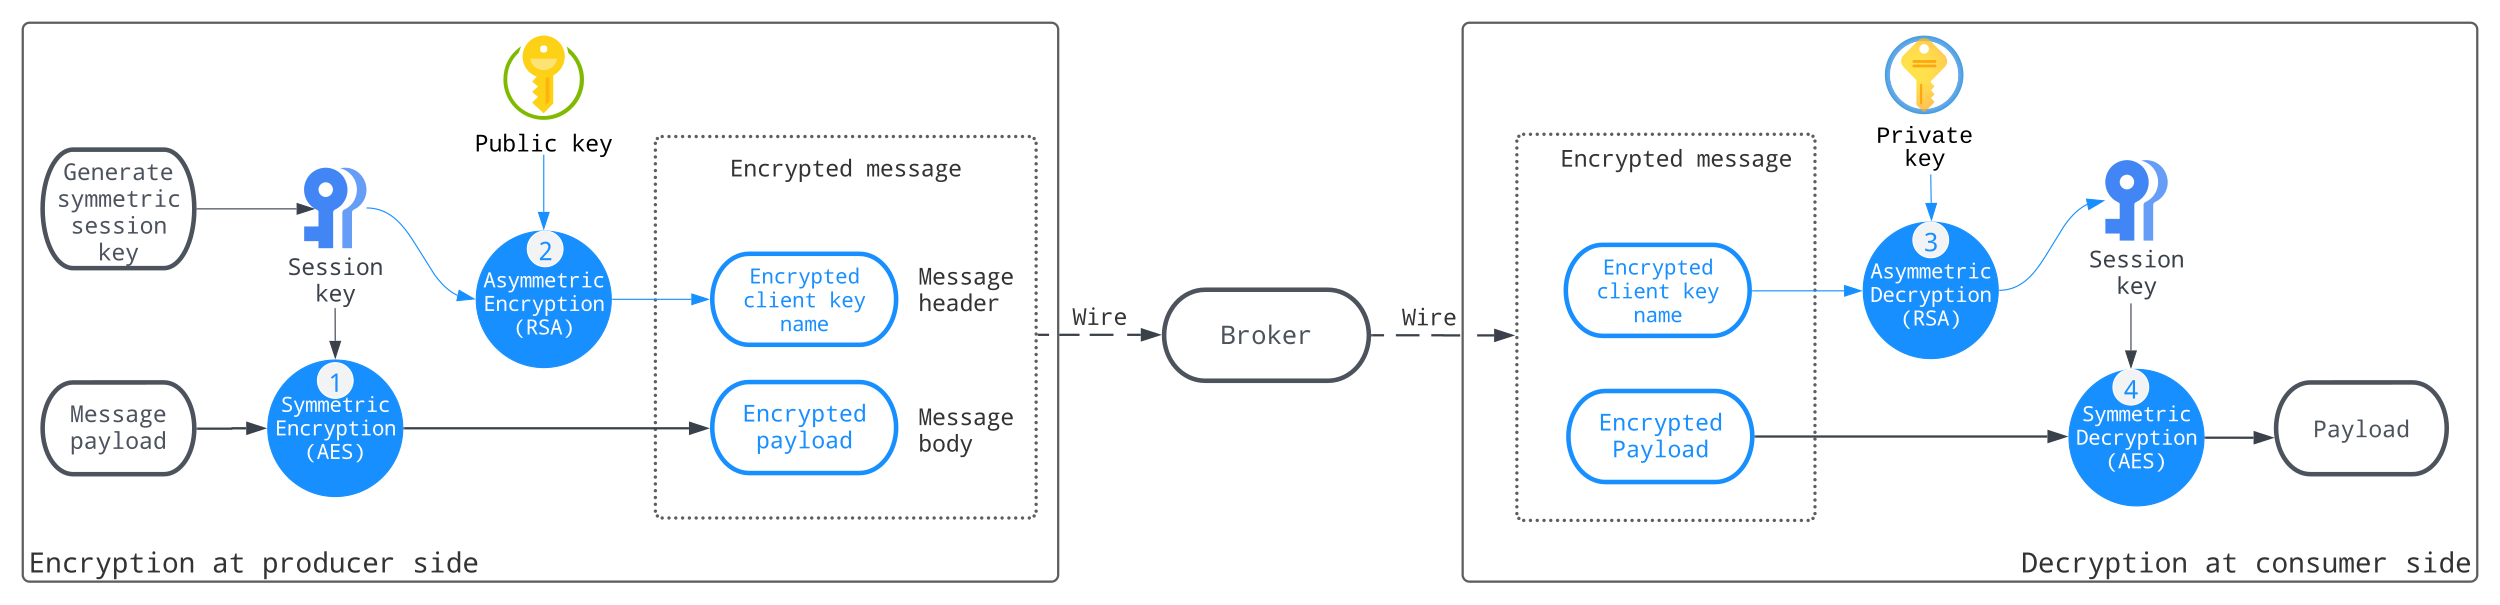<svg xmlns="http://www.w3.org/2000/svg" xmlns:xlink="http://www.w3.org/1999/xlink" xmlns:lucid="lucid" width="2197.66" height="531.57"><g transform="translate(-114.747 503.692)" lucid:page-tab-id="0_0"><path d="M0-1258.84h3677.73V64H0z" fill="#fff"/><path d="M134.75-477.7a6 6 0 0 1 6-6h898.2a6 6 0 0 1 6 6V1.6a6 6 0 0 1-6 6h-898.2a6 6 0 0 1-6-6z" stroke="#5e5e5e" stroke-width="2" fill="#fff"/><use xlink:href="#a" transform="matrix(1,0,0,1,139.747,-478.692) translate(450.5 138.866)"/><use xlink:href="#b" transform="matrix(1,0,0,1,139.747,-478.692) translate(450.5 169.907)"/><use xlink:href="#c" transform="matrix(1,0,0,1,139.747,-478.692) translate(450.5 200.949)"/><use xlink:href="#a" transform="matrix(1,0,0,1,139.747,-478.692) translate(0 231.991)"/><use xlink:href="#d" transform="matrix(1,0,0,1,139.747,-478.692) translate(0 263.032)"/><use xlink:href="#d" transform="matrix(1,0,0,1,139.747,-478.692) translate(0 294.074)"/><use xlink:href="#d" transform="matrix(1,0,0,1,139.747,-478.692) translate(0 325.116)"/><use xlink:href="#d" transform="matrix(1,0,0,1,139.747,-478.692) translate(0 356.157)"/><use xlink:href="#d" transform="matrix(1,0,0,1,139.747,-478.692) translate(0 387.199)"/><use xlink:href="#d" transform="matrix(1,0,0,1,139.747,-478.692) translate(0 418.241)"/><use xlink:href="#d" transform="matrix(1,0,0,1,139.747,-478.692) translate(0 449.282)"/><use xlink:href="#e" transform="matrix(1,0,0,1,139.747,-478.692) translate(0 478.261)"/><use xlink:href="#f" transform="matrix(1,0,0,1,139.747,-478.692) translate(161.36 478.261)"/><use xlink:href="#g" transform="matrix(1,0,0,1,139.747,-478.692) translate(205.367 478.261)"/><use xlink:href="#h" transform="matrix(1,0,0,1,139.747,-478.692) translate(337.388 478.261)"/><path d="M1400.52-477.7a6 6 0 0 1 6-6h879.9a6 6 0 0 1 6 6V1.6a6 6 0 0 1-6 6h-879.9a6 6 0 0 1-6-6z" stroke="#5e5e5e" stroke-width="2" fill="#fff"/><use xlink:href="#i" transform="matrix(1,0,0,1,1405.524,-478.692) translate(441 138.866)"/><use xlink:href="#j" transform="matrix(1,0,0,1,1405.524,-478.692) translate(441 169.907)"/><use xlink:href="#k" transform="matrix(1,0,0,1,1405.524,-478.692) translate(441 200.949)"/><use xlink:href="#l" transform="matrix(1,0,0,1,1405.524,-478.692) translate(882 231.991)"/><use xlink:href="#m" transform="matrix(1,0,0,1,1405.524,-478.692) translate(882 263.032)"/><use xlink:href="#m" transform="matrix(1,0,0,1,1405.524,-478.692) translate(882 294.074)"/><use xlink:href="#m" transform="matrix(1,0,0,1,1405.524,-478.692) translate(882 325.116)"/><use xlink:href="#m" transform="matrix(1,0,0,1,1405.524,-478.692) translate(882 356.157)"/><use xlink:href="#m" transform="matrix(1,0,0,1,1405.524,-478.692) translate(882 387.199)"/><use xlink:href="#m" transform="matrix(1,0,0,1,1405.524,-478.692) translate(882 418.241)"/><use xlink:href="#m" transform="matrix(1,0,0,1,1405.524,-478.692) translate(882 449.282)"/><use xlink:href="#n" transform="matrix(1,0,0,1,1405.524,-478.692) translate(485.936 478.261)"/><use xlink:href="#f" transform="matrix(1,0,0,1,1405.524,-478.692) translate(647.295 478.261)"/><use xlink:href="#o" transform="matrix(1,0,0,1,1405.524,-478.692) translate(691.302 478.261)"/><use xlink:href="#h" transform="matrix(1,0,0,1,1405.524,-478.692) translate(823.324 478.261)"/><path d="M1448.16-379.65a6 6 0 0 1 6-6h250a6 6 0 0 1 6 6v327.32a6 6 0 0 1-6 6h-250a6 6 0 0 1-6-6z" fill="#fff"/><path d="M1449.66-379.65c0 .83-.67 1.5-1.5 1.5s-1.5-.67-1.5-1.5.67-1.5 1.5-1.5 1.5.67 1.5 1.5zm1.76-4.25c0 .83-.67 1.5-1.5 1.5s-1.5-.67-1.5-1.5c0-.82.67-1.5 1.5-1.5s1.5.68 1.5 1.5zm4.24-1.75c0 .83-.67 1.5-1.5 1.5s-1.5-.67-1.5-1.5.67-1.5 1.5-1.5 1.5.67 1.5 1.5zm5.95 0c.02.83-.66 1.5-1.48 1.5-.83 0-1.5-.67-1.5-1.5s.67-1.5 1.5-1.5c.82 0 1.5.67 1.5 1.5zm5.97 0c0 .83-.67 1.5-1.5 1.5s-1.5-.67-1.5-1.5.67-1.5 1.5-1.5 1.5.67 1.5 1.5zm5.95 0c0 .83-.67 1.5-1.5 1.5s-1.5-.67-1.5-1.5.67-1.5 1.5-1.5 1.5.67 1.5 1.5zm5.95 0c0 .83-.67 1.5-1.5 1.5s-1.5-.67-1.5-1.5.67-1.5 1.5-1.5 1.5.67 1.5 1.5zm5.95 0c0 .83-.67 1.5-1.5 1.5-.82 0-1.5-.67-1.5-1.5s.68-1.5 1.5-1.5c.83 0 1.5.67 1.5 1.5zm5.96 0c0 .83-.68 1.5-1.5 1.5-.83 0-1.5-.67-1.5-1.5s.67-1.5 1.5-1.5c.82 0 1.5.67 1.5 1.5zm5.95 0c0 .83-.67 1.5-1.5 1.5s-1.5-.67-1.5-1.5.67-1.5 1.5-1.5 1.5.67 1.5 1.5zm5.95 0c0 .83-.67 1.5-1.5 1.5s-1.5-.67-1.5-1.5.67-1.5 1.5-1.5 1.5.67 1.5 1.5zm5.95 0c0 .83-.67 1.5-1.5 1.5-.82 0-1.5-.67-1.5-1.5s.68-1.5 1.5-1.5c.83 0 1.5.67 1.5 1.5zm5.96 0c0 .83-.68 1.5-1.5 1.5-.84 0-1.5-.67-1.5-1.5s.66-1.5 1.5-1.5c.82 0 1.5.67 1.5 1.5zm5.94 0c0 .83-.67 1.5-1.5 1.5s-1.5-.67-1.5-1.5.67-1.5 1.5-1.5 1.5.67 1.5 1.5zm5.95 0c0 .83-.68 1.5-1.5 1.5-.84 0-1.5-.67-1.5-1.5s.66-1.5 1.5-1.5c.82 0 1.5.67 1.5 1.5zm5.94 0c0 .83-.67 1.5-1.5 1.5s-1.5-.67-1.5-1.5.67-1.5 1.5-1.5 1.5.67 1.5 1.5zm5.96 0c0 .83-.68 1.5-1.5 1.5-.83 0-1.5-.67-1.5-1.5s.67-1.5 1.5-1.5c.82 0 1.5.67 1.5 1.5zm5.95 0c0 .83-.67 1.5-1.5 1.5s-1.5-.67-1.5-1.5.67-1.5 1.5-1.5 1.5.67 1.5 1.5zm5.95 0c0 .83-.67 1.5-1.5 1.5s-1.5-.67-1.5-1.5.67-1.5 1.5-1.5 1.5.67 1.5 1.5zm5.95 0c0 .83-.67 1.5-1.5 1.5-.82 0-1.5-.67-1.5-1.5s.68-1.5 1.5-1.5c.83 0 1.5.67 1.5 1.5zm5.96 0c0 .83-.67 1.5-1.5 1.5-.82 0-1.5-.67-1.5-1.5s.68-1.5 1.5-1.5c.83 0 1.5.67 1.5 1.5zm5.96 0c0 .83-.67 1.5-1.5 1.5s-1.5-.67-1.5-1.5.67-1.5 1.5-1.5 1.5.67 1.5 1.5zm5.95 0c0 .83-.66 1.5-1.5 1.5-.82 0-1.5-.67-1.5-1.5s.68-1.5 1.5-1.5c.84 0 1.5.67 1.5 1.5zm5.96 0c0 .83-.67 1.5-1.5 1.5s-1.5-.67-1.5-1.5.67-1.5 1.5-1.5 1.5.67 1.5 1.5zm5.95 0c.02.83-.66 1.5-1.48 1.5-.83 0-1.5-.67-1.5-1.5s.67-1.5 1.5-1.5c.82 0 1.5.67 1.5 1.5zm5.97 0c0 .83-.67 1.5-1.5 1.5s-1.5-.67-1.5-1.5.67-1.5 1.5-1.5 1.5.67 1.5 1.5zm5.95 0c0 .83-.67 1.5-1.5 1.5s-1.5-.67-1.5-1.5.67-1.5 1.5-1.5 1.5.67 1.5 1.5zm5.95 0c0 .83-.67 1.5-1.5 1.5s-1.5-.67-1.5-1.5.67-1.5 1.5-1.5 1.5.67 1.5 1.5zm5.95 0c0 .83-.67 1.5-1.5 1.5-.82 0-1.5-.67-1.5-1.5s.68-1.5 1.5-1.5c.83 0 1.5.67 1.5 1.5zm5.96 0c0 .83-.68 1.5-1.5 1.5-.83 0-1.5-.67-1.5-1.5s.67-1.5 1.5-1.5c.82 0 1.5.67 1.5 1.5zm5.95 0c0 .83-.67 1.5-1.5 1.5s-1.5-.67-1.5-1.5.67-1.5 1.5-1.5 1.5.67 1.5 1.5zm5.95 0c0 .83-.67 1.5-1.5 1.5s-1.5-.67-1.5-1.5.67-1.5 1.5-1.5 1.5.67 1.5 1.5zm5.95 0c0 .83-.67 1.5-1.5 1.5-.82 0-1.5-.67-1.5-1.5s.68-1.5 1.5-1.5c.83 0 1.5.67 1.5 1.5zm5.96 0c0 .83-.68 1.5-1.5 1.5-.84 0-1.5-.67-1.5-1.5s.66-1.5 1.5-1.5c.82 0 1.5.67 1.5 1.5zm5.94 0c0 .83-.67 1.5-1.5 1.5s-1.5-.67-1.5-1.5.67-1.5 1.5-1.5 1.5.67 1.5 1.5zm5.95 0c0 .83-.68 1.5-1.5 1.5-.84 0-1.5-.67-1.5-1.5s.66-1.5 1.5-1.5c.82 0 1.5.67 1.5 1.5zm5.94 0c0 .83-.67 1.5-1.5 1.5s-1.5-.67-1.5-1.5.67-1.5 1.5-1.5 1.5.67 1.5 1.5zm5.96 0c0 .83-.68 1.5-1.5 1.5-.83 0-1.5-.67-1.5-1.5s.67-1.5 1.5-1.5c.82 0 1.5.67 1.5 1.5zm5.95 0c0 .83-.67 1.5-1.5 1.5s-1.5-.67-1.5-1.5.67-1.5 1.5-1.5 1.5.67 1.5 1.5zm5.95 0c0 .83-.67 1.5-1.5 1.5s-1.5-.67-1.5-1.5.67-1.5 1.5-1.5 1.5.67 1.5 1.5zm5.95 0c0 .83-.67 1.5-1.5 1.5-.82 0-1.5-.67-1.5-1.5s.68-1.5 1.5-1.5c.83 0 1.5.67 1.5 1.5zm5.96 0c0 .83-.67 1.5-1.5 1.5-.82 0-1.5-.67-1.5-1.5s.68-1.5 1.5-1.5c.83 0 1.5.67 1.5 1.5zm5.96 0c0 .83-.67 1.5-1.5 1.5s-1.5-.67-1.5-1.5.67-1.5 1.5-1.5 1.5.67 1.5 1.5zm5.95 0c0 .83-.66 1.5-1.5 1.5-.82 0-1.5-.67-1.5-1.5s.68-1.5 1.5-1.5c.84 0 1.5.67 1.5 1.5zm5.96 0c0 .83-.67 1.5-1.5 1.5s-1.5-.67-1.5-1.5.67-1.5 1.5-1.5 1.5.67 1.5 1.5zm4.24 1.75c0 .83-.67 1.5-1.5 1.5-.82 0-1.5-.67-1.5-1.5 0-.82.68-1.5 1.5-1.5.83 0 1.5.68 1.5 1.5zm1.76 4.25c0 .83-.67 1.5-1.5 1.5s-1.5-.67-1.5-1.5.67-1.5 1.5-1.5 1.5.67 1.5 1.5zm0 5.95c0 .83-.67 1.5-1.5 1.5s-1.5-.67-1.5-1.5.67-1.5 1.5-1.5 1.5.67 1.5 1.5zm0 5.95c0 .83-.67 1.5-1.5 1.5s-1.5-.67-1.5-1.5.67-1.5 1.5-1.5 1.5.67 1.5 1.5zm0 5.95c0 .83-.67 1.5-1.5 1.5s-1.5-.67-1.5-1.5.67-1.5 1.5-1.5 1.5.67 1.5 1.5zm0 5.95c0 .83-.67 1.5-1.5 1.5s-1.5-.67-1.5-1.5.67-1.5 1.5-1.5 1.5.67 1.5 1.5zm0 5.95c0 .83-.67 1.5-1.5 1.5s-1.5-.67-1.5-1.5c0-.82.67-1.5 1.5-1.5s1.5.68 1.5 1.5zm0 5.95c0 .83-.67 1.5-1.5 1.5s-1.5-.67-1.5-1.5c0-.82.67-1.5 1.5-1.5s1.5.68 1.5 1.5zm0 5.96c0 .83-.67 1.5-1.5 1.5s-1.5-.67-1.5-1.5c0-.82.67-1.5 1.5-1.5s1.5.68 1.5 1.5zm0 5.96c0 .83-.67 1.5-1.5 1.5s-1.5-.67-1.5-1.5.67-1.5 1.5-1.5 1.5.67 1.5 1.5zm0 5.95c0 .84-.67 1.5-1.5 1.5s-1.5-.66-1.5-1.5c0-.82.67-1.5 1.5-1.5s1.5.68 1.5 1.5zm0 5.96c0 .83-.67 1.5-1.5 1.5s-1.5-.67-1.5-1.5.67-1.5 1.5-1.5 1.5.67 1.5 1.5zm0 5.95c0 .84-.67 1.5-1.5 1.5s-1.5-.66-1.5-1.5c0-.82.67-1.5 1.5-1.5s1.5.68 1.5 1.5zm0 5.96c0 .83-.67 1.5-1.5 1.5s-1.5-.67-1.5-1.5c0-.82.67-1.5 1.5-1.5s1.5.68 1.5 1.5zm0 5.95c0 .84-.67 1.5-1.5 1.5s-1.5-.66-1.5-1.5c0-.8.67-1.5 1.5-1.5s1.5.7 1.5 1.5zm0 5.97c0 .82-.67 1.5-1.5 1.5s-1.5-.68-1.5-1.5c0-.83.67-1.5 1.5-1.5s1.5.67 1.5 1.5zm0 5.95c0 .83-.67 1.5-1.5 1.5s-1.5-.67-1.5-1.5.67-1.5 1.5-1.5 1.5.67 1.5 1.5zm0 5.95c0 .83-.67 1.5-1.5 1.5s-1.5-.67-1.5-1.5.67-1.5 1.5-1.5 1.5.67 1.5 1.5zm0 5.95c0 .83-.67 1.5-1.5 1.5s-1.5-.67-1.5-1.5.67-1.5 1.5-1.5 1.5.67 1.5 1.5zm0 5.95c0 .83-.67 1.5-1.5 1.5s-1.5-.67-1.5-1.5.67-1.5 1.5-1.5 1.5.67 1.5 1.5zm0 5.95c0 .83-.67 1.5-1.5 1.5s-1.5-.67-1.5-1.5.67-1.5 1.5-1.5 1.5.67 1.5 1.5zm0 5.95c0 .83-.67 1.5-1.5 1.5s-1.5-.67-1.5-1.5c0-.82.67-1.5 1.5-1.5s1.5.68 1.5 1.5zm0 5.95c0 .83-.67 1.5-1.5 1.5s-1.5-.67-1.5-1.5c0-.82.67-1.5 1.5-1.5s1.5.68 1.5 1.5zm0 5.96c0 .82-.67 1.5-1.5 1.5s-1.5-.68-1.5-1.5c0-.83.67-1.5 1.5-1.5s1.5.67 1.5 1.5zm0 5.95c0 .83-.67 1.5-1.5 1.5s-1.5-.67-1.5-1.5.67-1.5 1.5-1.5 1.5.67 1.5 1.5zm0 5.95c0 .83-.67 1.5-1.5 1.5s-1.5-.67-1.5-1.5.67-1.5 1.5-1.5 1.5.67 1.5 1.5zm0 5.95c0 .83-.67 1.5-1.5 1.5s-1.5-.67-1.5-1.5.67-1.5 1.5-1.5 1.5.67 1.5 1.5zm0 5.95c0 .83-.67 1.5-1.5 1.5s-1.5-.67-1.5-1.5.67-1.5 1.5-1.5 1.5.67 1.5 1.5zm0 5.95c0 .83-.67 1.5-1.5 1.5s-1.5-.67-1.5-1.5c0-.82.67-1.5 1.5-1.5s1.5.68 1.5 1.5zm0 5.95c0 .83-.67 1.5-1.5 1.5s-1.5-.67-1.5-1.5c0-.82.67-1.5 1.5-1.5s1.5.68 1.5 1.5zm0 5.96c0 .82-.67 1.5-1.5 1.5s-1.5-.68-1.5-1.5c0-.83.67-1.5 1.5-1.5s1.5.67 1.5 1.5zm0 5.95c0 .82-.67 1.5-1.5 1.5s-1.5-.68-1.5-1.5c0-.84.67-1.5 1.5-1.5s1.5.66 1.5 1.5zm0 5.94c0 .83-.67 1.5-1.5 1.5s-1.5-.67-1.5-1.5.67-1.5 1.5-1.5 1.5.67 1.5 1.5zm0 5.95c0 .82-.67 1.5-1.5 1.5s-1.5-.68-1.5-1.5c0-.84.67-1.5 1.5-1.5s1.5.66 1.5 1.5zm0 5.94c0 .83-.67 1.5-1.5 1.5s-1.5-.67-1.5-1.5.67-1.5 1.5-1.5 1.5.67 1.5 1.5zm0 5.95c0 .82-.67 1.5-1.5 1.5s-1.5-.68-1.5-1.5c0-.84.67-1.5 1.5-1.5s1.5.66 1.5 1.5zm0 5.94c0 .83-.67 1.5-1.5 1.5s-1.5-.67-1.5-1.5c0-.82.67-1.5 1.5-1.5s1.5.68 1.5 1.5zm0 5.96c0 .82-.67 1.5-1.5 1.5s-1.5-.68-1.5-1.5c0-.83.67-1.5 1.5-1.5s1.5.67 1.5 1.5zm0 5.95c0 .82-.67 1.5-1.5 1.5s-1.5-.68-1.5-1.5c0-.83.67-1.5 1.5-1.5s1.5.67 1.5 1.5zm0 5.95c0 .83-.67 1.5-1.5 1.5s-1.5-.67-1.5-1.5.67-1.5 1.5-1.5 1.5.67 1.5 1.5zm0 5.95c0 .83-.67 1.5-1.5 1.5s-1.5-.67-1.5-1.5.67-1.5 1.5-1.5 1.5.67 1.5 1.5zm0 5.95c0 .83-.67 1.5-1.5 1.5s-1.5-.67-1.5-1.5.67-1.5 1.5-1.5 1.5.67 1.5 1.5zm0 5.95c0 .83-.67 1.5-1.5 1.5s-1.5-.67-1.5-1.5.67-1.5 1.5-1.5 1.5.67 1.5 1.5zm0 5.95c0 .83-.67 1.5-1.5 1.5s-1.5-.67-1.5-1.5.67-1.5 1.5-1.5 1.5.67 1.5 1.5zm0 5.95c0 .83-.67 1.5-1.5 1.5s-1.5-.67-1.5-1.5c0-.82.67-1.5 1.5-1.5s1.5.68 1.5 1.5zm0 5.96c0 .83-.67 1.5-1.5 1.5s-1.5-.67-1.5-1.5c0-.82.67-1.5 1.5-1.5s1.5.68 1.5 1.5zm0 5.96c0 .83-.67 1.5-1.5 1.5s-1.5-.67-1.5-1.5.67-1.5 1.5-1.5 1.5.67 1.5 1.5zm0 5.95c0 .84-.67 1.5-1.5 1.5s-1.5-.66-1.5-1.5c0-.82.67-1.5 1.5-1.5s1.5.68 1.5 1.5zm0 5.96c0 .83-.67 1.5-1.5 1.5s-1.5-.67-1.5-1.5.67-1.5 1.5-1.5 1.5.67 1.5 1.5zm0 5.95c0 .84-.67 1.5-1.5 1.5s-1.5-.66-1.5-1.5c0-.82.67-1.5 1.5-1.5s1.5.68 1.5 1.5zm0 5.96c0 .83-.67 1.5-1.5 1.5s-1.5-.67-1.5-1.5.67-1.5 1.5-1.5 1.5.67 1.5 1.5zm0 5.95c0 .84-.67 1.5-1.5 1.5s-1.5-.66-1.5-1.5c0-.82.67-1.5 1.5-1.5s1.5.68 1.5 1.5zm0 5.96c0 .83-.67 1.5-1.5 1.5s-1.5-.67-1.5-1.5c0-.82.67-1.5 1.5-1.5s1.5.68 1.5 1.5zm0 5.96c0 .83-.67 1.5-1.5 1.5s-1.5-.67-1.5-1.5.67-1.5 1.5-1.5 1.5.67 1.5 1.5zm0 5.95c0 .83-.67 1.5-1.5 1.5s-1.5-.67-1.5-1.5.67-1.5 1.5-1.5 1.5.67 1.5 1.5zm0 5.95c0 .83-.67 1.5-1.5 1.5s-1.5-.67-1.5-1.5.67-1.5 1.5-1.5 1.5.67 1.5 1.5zm0 5.95c0 .83-.67 1.5-1.5 1.5s-1.5-.67-1.5-1.5.67-1.5 1.5-1.5 1.5.67 1.5 1.5zm-1.76 4.24c0 .84-.67 1.5-1.5 1.5-.82 0-1.5-.66-1.5-1.5 0-.82.68-1.5 1.5-1.5.83 0 1.5.68 1.5 1.5zm-4.24 1.77c0 .83-.67 1.5-1.5 1.5s-1.5-.67-1.5-1.5.67-1.5 1.5-1.5 1.5.67 1.5 1.5zm-5.95 0c0 .83-.66 1.5-1.5 1.5-.82 0-1.5-.67-1.5-1.5s.68-1.5 1.5-1.5c.84 0 1.5.67 1.5 1.5zm-5.94 0c0 .83-.67 1.5-1.5 1.5s-1.5-.67-1.5-1.5.67-1.5 1.5-1.5 1.5.67 1.5 1.5zm-5.95 0c0 .83-.67 1.5-1.5 1.5-.82 0-1.5-.67-1.5-1.5s.68-1.5 1.5-1.5c.83 0 1.5.67 1.5 1.5zm-5.95 0c0 .83-.67 1.5-1.5 1.5-.82 0-1.5-.67-1.5-1.5s.68-1.5 1.5-1.5c.83 0 1.5.67 1.5 1.5zm-5.95 0c0 .83-.67 1.5-1.5 1.5s-1.5-.67-1.5-1.5.67-1.5 1.5-1.5 1.5.67 1.5 1.5zm-5.95 0c0 .83-.67 1.5-1.5 1.5s-1.5-.67-1.5-1.5.67-1.5 1.5-1.5 1.5.67 1.5 1.5zm-5.95 0c0 .83-.68 1.5-1.5 1.5-.83 0-1.5-.67-1.5-1.5s.67-1.5 1.5-1.5c.82 0 1.5.67 1.5 1.5zm-5.96 0c0 .83-.67 1.5-1.5 1.5s-1.5-.67-1.5-1.5.67-1.5 1.5-1.5 1.5.67 1.5 1.5zm-5.95 0c0 .83-.68 1.5-1.5 1.5-.84 0-1.5-.67-1.5-1.5s.66-1.5 1.5-1.5c.82 0 1.5.67 1.5 1.5zm-5.96 0c0 .83-.67 1.5-1.5 1.5s-1.5-.67-1.5-1.5.67-1.5 1.5-1.5 1.5.67 1.5 1.5zm-5.95 0c0 .83-.68 1.5-1.5 1.5-.84 0-1.5-.67-1.5-1.5s.66-1.5 1.5-1.5c.82 0 1.5.67 1.5 1.5zm-5.97 0c0 .83-.67 1.5-1.5 1.5-.82 0-1.5-.67-1.5-1.5s.68-1.5 1.5-1.5c.83 0 1.5.67 1.5 1.5zm-5.95 0c0 .83-.67 1.5-1.5 1.5s-1.5-.67-1.5-1.5.67-1.5 1.5-1.5 1.5.67 1.5 1.5zm-5.95 0c0 .83-.67 1.5-1.5 1.5s-1.5-.67-1.5-1.5.67-1.5 1.5-1.5 1.5.67 1.5 1.5zm-5.95 0c0 .83-.68 1.5-1.5 1.5-.83 0-1.5-.67-1.5-1.5s.67-1.5 1.5-1.5c.82 0 1.5.67 1.5 1.5zm-5.96 0c0 .83-.67 1.5-1.5 1.5-.82 0-1.5-.67-1.5-1.5s.68-1.5 1.5-1.5c.83 0 1.5.67 1.5 1.5zm-5.95 0c0 .83-.67 1.5-1.5 1.5s-1.5-.67-1.5-1.5.67-1.5 1.5-1.5 1.5.67 1.5 1.5zm-5.95 0c0 .83-.67 1.5-1.5 1.5s-1.5-.67-1.5-1.5.67-1.5 1.5-1.5 1.5.67 1.5 1.5zm-5.95 0c0 .83-.67 1.5-1.5 1.5s-1.5-.67-1.5-1.5.67-1.5 1.5-1.5 1.5.67 1.5 1.5zm-5.95 0c0 .83-.68 1.5-1.5 1.5-.83 0-1.5-.67-1.5-1.5s.67-1.5 1.5-1.5c.82 0 1.5.67 1.5 1.5zm-5.96 0c0 .83-.67 1.5-1.5 1.5s-1.5-.67-1.5-1.5.67-1.5 1.5-1.5 1.5.67 1.5 1.5zm-5.95 0c0 .83-.66 1.5-1.5 1.5-.82 0-1.5-.67-1.5-1.5s.68-1.5 1.5-1.5c.84 0 1.5.67 1.5 1.5zm-5.94 0c0 .83-.67 1.5-1.5 1.5s-1.5-.67-1.5-1.5.67-1.5 1.5-1.5 1.5.67 1.5 1.5zm-5.95 0c0 .83-.67 1.5-1.5 1.5-.82 0-1.5-.67-1.5-1.5s.68-1.5 1.5-1.5c.83 0 1.5.67 1.5 1.5zm-5.95 0c0 .83-.67 1.5-1.5 1.5-.82 0-1.5-.67-1.5-1.5s.68-1.5 1.5-1.5c.83 0 1.5.67 1.5 1.5zm-5.95 0c0 .83-.67 1.5-1.5 1.5s-1.5-.67-1.5-1.5.67-1.5 1.5-1.5 1.5.67 1.5 1.5zm-5.95 0c0 .83-.67 1.5-1.5 1.5s-1.5-.67-1.5-1.5.67-1.5 1.5-1.5 1.5.67 1.5 1.5zm-5.95 0c0 .83-.68 1.5-1.5 1.5-.83 0-1.5-.67-1.5-1.5s.67-1.5 1.5-1.5c.82 0 1.5.67 1.5 1.5zm-5.96 0c0 .83-.67 1.5-1.5 1.5s-1.5-.67-1.5-1.5.67-1.5 1.5-1.5 1.5.67 1.5 1.5zm-5.95 0c0 .83-.68 1.5-1.5 1.5-.84 0-1.5-.67-1.5-1.5s.66-1.5 1.5-1.5c.82 0 1.5.67 1.5 1.5zm-5.96 0c0 .83-.67 1.5-1.5 1.5s-1.5-.67-1.5-1.5.67-1.5 1.5-1.5 1.5.67 1.5 1.5zm-5.95 0c0 .83-.68 1.5-1.5 1.5-.84 0-1.5-.67-1.5-1.5s.66-1.5 1.5-1.5c.82 0 1.5.67 1.5 1.5zm-5.97 0c0 .83-.67 1.5-1.5 1.5-.82 0-1.5-.67-1.5-1.5s.68-1.5 1.5-1.5c.83 0 1.5.67 1.5 1.5zm-5.95 0c0 .83-.67 1.5-1.5 1.5s-1.5-.67-1.5-1.5.67-1.5 1.5-1.5 1.5.67 1.5 1.5zm-5.95 0c0 .83-.67 1.5-1.5 1.5s-1.5-.67-1.5-1.5.67-1.5 1.5-1.5 1.5.67 1.5 1.5zm-5.95 0c0 .83-.68 1.5-1.5 1.5-.83 0-1.5-.67-1.5-1.5s.67-1.5 1.5-1.5c.82 0 1.5.67 1.5 1.5zm-5.96 0c0 .83-.67 1.5-1.5 1.5-.82 0-1.5-.67-1.5-1.5s.68-1.5 1.5-1.5c.83 0 1.5.67 1.5 1.5zm-5.95 0c0 .83-.67 1.5-1.5 1.5s-1.5-.67-1.5-1.5.67-1.5 1.5-1.5 1.5.67 1.5 1.5zm-5.95 0c0 .83-.67 1.5-1.5 1.5s-1.5-.67-1.5-1.5.67-1.5 1.5-1.5 1.5.67 1.5 1.5zm-5.95 0c0 .83-.67 1.5-1.5 1.5s-1.5-.67-1.5-1.5.67-1.5 1.5-1.5 1.5.67 1.5 1.5zm-5.95 0c0 .83-.68 1.5-1.5 1.5-.83 0-1.5-.67-1.5-1.5s.67-1.5 1.5-1.5c.82 0 1.5.67 1.5 1.5zm-5.96 0c0 .83-.67 1.5-1.5 1.5s-1.5-.67-1.5-1.5.67-1.5 1.5-1.5 1.5.67 1.5 1.5zm-4.24-1.76c0 .84-.67 1.5-1.5 1.5s-1.5-.66-1.5-1.5c0-.82.67-1.5 1.5-1.5s1.5.68 1.5 1.5zm-1.76-4.23c0 .83-.67 1.5-1.5 1.5s-1.5-.67-1.5-1.5.67-1.5 1.5-1.5 1.5.67 1.5 1.5zm0-5.95c0 .83-.67 1.5-1.5 1.5s-1.5-.67-1.5-1.5.67-1.5 1.5-1.5 1.5.67 1.5 1.5zm0-5.95c0 .83-.67 1.5-1.5 1.5s-1.5-.67-1.5-1.5.67-1.5 1.5-1.5 1.5.67 1.5 1.5zm0-5.95c0 .83-.67 1.5-1.5 1.5s-1.5-.67-1.5-1.5.67-1.5 1.5-1.5 1.5.67 1.5 1.5zm0-5.95c0 .82-.67 1.5-1.5 1.5s-1.5-.68-1.5-1.5c0-.83.67-1.5 1.5-1.5s1.5.67 1.5 1.5zm0-5.96c0 .84-.67 1.5-1.5 1.5s-1.5-.66-1.5-1.5c0-.82.67-1.5 1.5-1.5s1.5.68 1.5 1.5zm0-5.94c0 .83-.67 1.5-1.5 1.5s-1.5-.67-1.5-1.5.67-1.5 1.5-1.5 1.5.67 1.5 1.5zm0-5.95c0 .84-.67 1.5-1.5 1.5s-1.5-.66-1.5-1.5c0-.82.67-1.5 1.5-1.5s1.5.68 1.5 1.5zm0-5.94c0 .83-.67 1.5-1.5 1.5s-1.5-.67-1.5-1.5.67-1.5 1.5-1.5 1.5.67 1.5 1.5zm0-5.95c0 .84-.67 1.5-1.5 1.5s-1.5-.66-1.5-1.5c0-.82.67-1.5 1.5-1.5s1.5.68 1.5 1.5zm0-5.94c0 .83-.67 1.5-1.5 1.5s-1.5-.67-1.5-1.5.67-1.5 1.5-1.5 1.5.67 1.5 1.5zm0-5.95c0 .83-.67 1.5-1.5 1.5s-1.5-.67-1.5-1.5c0-.82.67-1.5 1.5-1.5s1.5.68 1.5 1.5zm0-5.95c0 .83-.67 1.5-1.5 1.5s-1.5-.67-1.5-1.5c0-.82.67-1.5 1.5-1.5s1.5.68 1.5 1.5zm0-5.95c0 .83-.67 1.5-1.5 1.5s-1.5-.67-1.5-1.5.67-1.5 1.5-1.5 1.5.67 1.5 1.5zm0-5.95c0 .83-.67 1.5-1.5 1.5s-1.5-.67-1.5-1.5.67-1.5 1.5-1.5 1.5.67 1.5 1.5zm0-5.95c0 .83-.67 1.5-1.5 1.5s-1.5-.67-1.5-1.5.67-1.5 1.5-1.5 1.5.67 1.5 1.5zm0-5.95c0 .83-.67 1.5-1.5 1.5s-1.5-.67-1.5-1.5.67-1.5 1.5-1.5 1.5.67 1.5 1.5zm0-5.95c0 .83-.67 1.5-1.5 1.5s-1.5-.67-1.5-1.5.67-1.5 1.5-1.5 1.5.67 1.5 1.5zm0-5.95c0 .82-.67 1.5-1.5 1.5s-1.5-.68-1.5-1.5c0-.83.67-1.5 1.5-1.5s1.5.67 1.5 1.5zm0-5.96c0 .82-.67 1.5-1.5 1.5s-1.5-.68-1.5-1.5c0-.83.67-1.5 1.5-1.5s1.5.67 1.5 1.5zm0-5.96c0 .83-.67 1.5-1.5 1.5s-1.5-.67-1.5-1.5c0-.82.67-1.5 1.5-1.5s1.5.68 1.5 1.5zm0-5.95c0 .82-.67 1.5-1.5 1.5s-1.5-.68-1.5-1.5c0-.84.67-1.5 1.5-1.5s1.5.66 1.5 1.5zm0-5.96c0 .83-.67 1.5-1.5 1.5s-1.5-.67-1.5-1.5.67-1.5 1.5-1.5 1.5.67 1.5 1.5zm0-5.95c0 .82-.67 1.5-1.5 1.5s-1.5-.68-1.5-1.5c0-.84.67-1.5 1.5-1.5s1.5.66 1.5 1.5zm0-5.96c0 .83-.67 1.5-1.5 1.5s-1.5-.67-1.5-1.5.67-1.5 1.5-1.5 1.5.67 1.5 1.5zm0-5.95c0 .82-.67 1.5-1.5 1.5s-1.5-.68-1.5-1.5c0-.84.67-1.5 1.5-1.5s1.5.66 1.5 1.5zm0-5.96c0 .82-.67 1.5-1.5 1.5s-1.5-.68-1.5-1.5c0-.83.67-1.5 1.5-1.5s1.5.67 1.5 1.5zm0-5.96c0 .83-.67 1.5-1.5 1.5s-1.5-.67-1.5-1.5c0-.82.67-1.5 1.5-1.5s1.5.68 1.5 1.5zm0-5.95c0 .83-.67 1.5-1.5 1.5s-1.5-.67-1.5-1.5c0-.82.67-1.5 1.5-1.5s1.5.68 1.5 1.5zm0-5.95c0 .83-.67 1.5-1.5 1.5s-1.5-.67-1.5-1.5.67-1.5 1.5-1.5 1.5.67 1.5 1.5zm0-5.95c0 .83-.67 1.5-1.5 1.5s-1.5-.67-1.5-1.5.67-1.5 1.5-1.5 1.5.67 1.5 1.5zm0-5.95c0 .83-.67 1.5-1.5 1.5s-1.5-.67-1.5-1.5.67-1.5 1.5-1.5 1.5.67 1.5 1.5zm0-5.95c0 .83-.67 1.5-1.5 1.5s-1.5-.67-1.5-1.5.67-1.5 1.5-1.5 1.5.67 1.5 1.5zm0-5.95c0 .82-.67 1.5-1.5 1.5s-1.5-.68-1.5-1.5c0-.83.67-1.5 1.5-1.5s1.5.67 1.5 1.5zm0-5.96c0 .83-.67 1.5-1.5 1.5s-1.5-.67-1.5-1.5c0-.82.67-1.5 1.5-1.5s1.5.68 1.5 1.5zm0-5.95c0 .83-.67 1.5-1.5 1.5s-1.5-.67-1.5-1.5c0-.82.67-1.5 1.5-1.5s1.5.68 1.5 1.5zm0-5.95c0 .83-.67 1.5-1.5 1.5s-1.5-.67-1.5-1.5.67-1.5 1.5-1.5 1.5.67 1.5 1.5zm0-5.95c0 .83-.67 1.5-1.5 1.5s-1.5-.67-1.5-1.5.67-1.5 1.5-1.5 1.5.67 1.5 1.5zm0-5.95c0 .83-.67 1.5-1.5 1.5s-1.5-.67-1.5-1.5.67-1.5 1.5-1.5 1.5.67 1.5 1.5zm0-5.95c0 .83-.67 1.5-1.5 1.5s-1.5-.67-1.5-1.5.67-1.5 1.5-1.5 1.5.67 1.5 1.5zm0-5.95c0 .83-.67 1.5-1.5 1.5s-1.5-.67-1.5-1.5.67-1.5 1.5-1.5 1.5.67 1.5 1.5zm0-5.95c0 .82-.67 1.5-1.5 1.5s-1.5-.68-1.5-1.5c0-.83.67-1.5 1.5-1.5s1.5.67 1.5 1.5zm0-5.96c0 .84-.67 1.5-1.5 1.5s-1.5-.66-1.5-1.5c0-.8.67-1.5 1.5-1.5s1.5.7 1.5 1.5zm0-5.94c0 .83-.67 1.5-1.5 1.5s-1.5-.67-1.5-1.5c0-.82.67-1.5 1.5-1.5s1.5.68 1.5 1.5zm0-5.95c0 .84-.67 1.5-1.5 1.5s-1.5-.66-1.5-1.5c0-.82.67-1.5 1.5-1.5s1.5.68 1.5 1.5zm0-5.94c0 .83-.67 1.5-1.5 1.5s-1.5-.67-1.5-1.5.67-1.5 1.5-1.5 1.5.67 1.5 1.5zm0-5.95c0 .84-.67 1.5-1.5 1.5s-1.5-.66-1.5-1.5c0-.82.67-1.5 1.5-1.5s1.5.68 1.5 1.5zm0-5.94c0 .83-.67 1.5-1.5 1.5s-1.5-.67-1.5-1.5.67-1.5 1.5-1.5 1.5.67 1.5 1.5zm0-5.95c0 .83-.67 1.5-1.5 1.5s-1.5-.67-1.5-1.5c0-.82.67-1.5 1.5-1.5s1.5.68 1.5 1.5zm0-5.94c0 .82-.67 1.5-1.5 1.5s-1.5-.68-1.5-1.5c0-.83.67-1.5 1.5-1.5s1.5.67 1.5 1.5zm0-5.96c0 .83-.67 1.5-1.5 1.5s-1.5-.67-1.5-1.5c0-.82.67-1.5 1.5-1.5s1.5.68 1.5 1.5zm0-5.95c0 .83-.67 1.5-1.5 1.5s-1.5-.67-1.5-1.5.67-1.5 1.5-1.5 1.5.67 1.5 1.5zm0-5.95c0 .83-.67 1.5-1.5 1.5s-1.5-.67-1.5-1.5.67-1.5 1.5-1.5 1.5.67 1.5 1.5zm0-5.95c0 .83-.67 1.5-1.5 1.5s-1.5-.67-1.5-1.5.67-1.5 1.5-1.5 1.5.67 1.5 1.5zm0-5.95c0 .83-.67 1.5-1.5 1.5s-1.5-.67-1.5-1.5.67-1.5 1.5-1.5 1.5.67 1.5 1.5z" fill="#5e5e5e"/><path d="M690.86-377.67a6 6 0 0 1 6-6h322.66a6 6 0 0 1 6 6V-54.3a6 6 0 0 1-6 6H696.86a6 6 0 0 1-6-6z" fill="#fff"/><path d="M692.36-377.67c0 .83-.68 1.5-1.5 1.5-.83 0-1.5-.67-1.5-1.5s.67-1.5 1.5-1.5c.82 0 1.5.67 1.5 1.5zm1.75-4.24c0 .82-.66 1.5-1.5 1.5-.82 0-1.5-.68-1.5-1.5 0-.84.68-1.5 1.5-1.5.84 0 1.5.66 1.5 1.5zm4.25-1.77c0 .83-.67 1.5-1.5 1.5-.82 0-1.5-.67-1.5-1.5s.68-1.5 1.5-1.5c.83 0 1.5.67 1.5 1.5zm5.98 0c0 .83-.67 1.5-1.5 1.5s-1.5-.67-1.5-1.5.67-1.5 1.5-1.5 1.5.67 1.5 1.5zm5.98 0c0 .83-.67 1.5-1.5 1.5-.82 0-1.5-.67-1.5-1.5s.68-1.5 1.5-1.5c.83 0 1.5.67 1.5 1.5zm5.98 0c0 .83-.67 1.5-1.5 1.5s-1.5-.67-1.5-1.5.67-1.5 1.5-1.5 1.5.67 1.5 1.5zm5.98 0c0 .83-.67 1.5-1.5 1.5s-1.5-.67-1.5-1.5.67-1.5 1.5-1.5 1.5.67 1.5 1.5zm5.97 0c0 .83-.67 1.5-1.5 1.5s-1.5-.67-1.5-1.5.67-1.5 1.5-1.5 1.5.67 1.5 1.5zm5.98 0c0 .83-.67 1.5-1.5 1.5-.82 0-1.5-.67-1.5-1.5s.68-1.5 1.5-1.5c.83 0 1.5.67 1.5 1.5zm5.98 0c0 .83-.67 1.5-1.5 1.5s-1.5-.67-1.5-1.5.67-1.5 1.5-1.5 1.5.67 1.5 1.5zm5.98 0c0 .83-.67 1.5-1.5 1.5s-1.5-.67-1.5-1.5.67-1.5 1.5-1.5 1.5.67 1.5 1.5zm5.97 0c0 .83-.67 1.5-1.5 1.5s-1.5-.67-1.5-1.5.67-1.5 1.5-1.5 1.5.67 1.5 1.5zm5.98 0c0 .83-.66 1.5-1.5 1.5-.82 0-1.5-.67-1.5-1.5s.68-1.5 1.5-1.5c.84 0 1.5.67 1.5 1.5zm5.98 0c0 .83-.67 1.5-1.5 1.5s-1.5-.67-1.5-1.5.67-1.5 1.5-1.5 1.5.67 1.5 1.5zm5.98 0c0 .83-.67 1.5-1.5 1.5s-1.5-.67-1.5-1.5.67-1.5 1.5-1.5 1.5.67 1.5 1.5zm5.97 0c0 .83-.67 1.5-1.5 1.5-.82 0-1.5-.67-1.5-1.5s.68-1.5 1.5-1.5c.83 0 1.5.67 1.5 1.5zm5.98 0c0 .83-.66 1.5-1.5 1.5-.82 0-1.5-.67-1.5-1.5s.68-1.5 1.5-1.5c.84 0 1.5.67 1.5 1.5zm6 0c0 .83-.7 1.5-1.5 1.5-.84 0-1.5-.67-1.5-1.5s.66-1.5 1.5-1.5c.8 0 1.5.67 1.5 1.5zm5.96 0c0 .83-.67 1.5-1.5 1.5s-1.5-.67-1.5-1.5.67-1.5 1.5-1.5 1.5.67 1.5 1.5zm5.97 0c0 .83-.67 1.5-1.5 1.5-.82 0-1.5-.67-1.5-1.5s.68-1.5 1.5-1.5c.83 0 1.5.67 1.5 1.5zm5.98 0c0 .83-.66 1.5-1.5 1.5-.82 0-1.5-.67-1.5-1.5s.68-1.5 1.5-1.5c.84 0 1.5.67 1.5 1.5zm6 0c0 .83-.7 1.5-1.5 1.5-.84 0-1.5-.67-1.5-1.5s.66-1.5 1.5-1.5c.8 0 1.5.67 1.5 1.5zm5.96 0c0 .83-.67 1.5-1.5 1.5s-1.5-.67-1.5-1.5.67-1.5 1.5-1.5 1.5.67 1.5 1.5zm5.98 0c0 .83-.68 1.5-1.5 1.5-.83 0-1.5-.67-1.5-1.5s.67-1.5 1.5-1.5c.82 0 1.5.67 1.5 1.5zm5.97 0c0 .83-.66 1.5-1.5 1.5-.82 0-1.5-.67-1.5-1.5s.68-1.5 1.5-1.5c.84 0 1.5.67 1.5 1.5zm6 0c0 .83-.68 1.5-1.5 1.5-.84 0-1.5-.67-1.5-1.5s.66-1.5 1.5-1.5c.82 0 1.5.67 1.5 1.5zm5.96 0c0 .83-.67 1.5-1.5 1.5s-1.5-.67-1.5-1.5.67-1.5 1.5-1.5 1.5.67 1.5 1.5zm5.98 0c0 .83-.67 1.5-1.5 1.5s-1.5-.67-1.5-1.5.67-1.5 1.5-1.5 1.5.67 1.5 1.5zm5.97 0c0 .83-.66 1.5-1.5 1.5-.82 0-1.5-.67-1.5-1.5s.68-1.5 1.5-1.5c.84 0 1.5.67 1.5 1.5zm6 0c0 .83-.68 1.5-1.5 1.5-.84 0-1.5-.67-1.5-1.5s.66-1.5 1.5-1.5c.82 0 1.5.67 1.5 1.5zm5.96 0c0 .83-.67 1.5-1.5 1.5-.82 0-1.5-.67-1.5-1.5s.68-1.5 1.5-1.5c.83 0 1.5.67 1.5 1.5zm5.98 0c0 .83-.67 1.5-1.5 1.5s-1.5-.67-1.5-1.5.67-1.5 1.5-1.5 1.5.67 1.5 1.5zm5.97 0c0 .83-.66 1.5-1.5 1.5-.8 0-1.5-.67-1.5-1.5s.7-1.5 1.5-1.5c.84 0 1.5.67 1.5 1.5zm6 0c0 .83-.68 1.5-1.5 1.5-.84 0-1.5-.67-1.5-1.5s.66-1.5 1.5-1.5c.82 0 1.5.67 1.5 1.5zm5.97 0c0 .83-.68 1.5-1.5 1.5-.83 0-1.5-.67-1.5-1.5s.67-1.5 1.5-1.5c.82 0 1.5.67 1.5 1.5zm5.97 0c0 .83-.67 1.5-1.5 1.5s-1.5-.67-1.5-1.5.67-1.5 1.5-1.5 1.5.67 1.5 1.5zm5.98 0c0 .83-.68 1.5-1.5 1.5-.83 0-1.5-.67-1.5-1.5s.67-1.5 1.5-1.5c.82 0 1.5.67 1.5 1.5zm5.97 0c0 .83-.68 1.5-1.5 1.5-.84 0-1.5-.67-1.5-1.5s.66-1.5 1.5-1.5c.82 0 1.5.67 1.5 1.5zm5.97 0c0 .83-.68 1.5-1.5 1.5-.83 0-1.5-.67-1.5-1.5s.67-1.5 1.5-1.5c.82 0 1.5.67 1.5 1.5zm5.97 0c0 .83-.67 1.5-1.5 1.5s-1.5-.67-1.5-1.5.67-1.5 1.5-1.5 1.5.67 1.5 1.5zm5.98 0c0 .83-.67 1.5-1.5 1.5s-1.5-.67-1.5-1.5.67-1.5 1.5-1.5 1.5.67 1.5 1.5zm5.97 0c0 .83-.68 1.5-1.5 1.5-.84 0-1.5-.67-1.5-1.5s.66-1.5 1.5-1.5c.82 0 1.5.67 1.5 1.5zm5.97 0c0 .83-.67 1.5-1.5 1.5s-1.5-.67-1.5-1.5.67-1.5 1.5-1.5 1.5.67 1.5 1.5zm5.97 0c0 .83-.67 1.5-1.5 1.5s-1.5-.67-1.5-1.5.67-1.5 1.5-1.5 1.5.67 1.5 1.5zm5.98 0c0 .83-.67 1.5-1.5 1.5s-1.5-.67-1.5-1.5.67-1.5 1.5-1.5 1.5.67 1.5 1.5zm5.97 0c0 .83-.68 1.5-1.5 1.5-.83 0-1.5-.67-1.5-1.5s.67-1.5 1.5-1.5c.82 0 1.5.67 1.5 1.5zm5.97 0c0 .83-.67 1.5-1.5 1.5s-1.5-.67-1.5-1.5.67-1.5 1.5-1.5 1.5.67 1.5 1.5zm5.97 0c0 .83-.67 1.5-1.5 1.5s-1.5-.67-1.5-1.5.67-1.5 1.5-1.5 1.5.67 1.5 1.5zm5.98 0c0 .83-.67 1.5-1.5 1.5s-1.5-.67-1.5-1.5.67-1.5 1.5-1.5 1.5.67 1.5 1.5zm5.97 0c0 .83-.68 1.5-1.5 1.5-.83 0-1.5-.67-1.5-1.5s.67-1.5 1.5-1.5c.82 0 1.5.67 1.5 1.5zm5.97 0c0 .83-.67 1.5-1.5 1.5s-1.5-.67-1.5-1.5.67-1.5 1.5-1.5 1.5.67 1.5 1.5zm5.98 0c0 .83-.68 1.5-1.5 1.5-.83 0-1.5-.67-1.5-1.5s.67-1.5 1.5-1.5c.82 0 1.5.67 1.5 1.5zm5.97 0c0 .83-.67 1.5-1.5 1.5s-1.5-.67-1.5-1.5.67-1.5 1.5-1.5 1.5.67 1.5 1.5zm5.98 0c0 .83-.68 1.5-1.5 1.5-.83 0-1.5-.67-1.5-1.5s.67-1.5 1.5-1.5c.82 0 1.5.67 1.5 1.5zm5.97 0c0 .83-.67 1.5-1.5 1.5s-1.5-.67-1.5-1.5.67-1.5 1.5-1.5 1.5.67 1.5 1.5zm5.98 0c0 .83-.67 1.5-1.5 1.5s-1.5-.67-1.5-1.5.67-1.5 1.5-1.5 1.5.67 1.5 1.5zm5.97 0c0 .83-.67 1.5-1.5 1.5s-1.5-.67-1.5-1.5.67-1.5 1.5-1.5 1.5.67 1.5 1.5zm4.24 1.76c0 .82-.67 1.5-1.5 1.5-.82 0-1.5-.68-1.5-1.5 0-.84.68-1.5 1.5-1.5.83 0 1.5.66 1.5 1.5zm1.76 4.23c0 .83-.67 1.5-1.5 1.5s-1.5-.67-1.5-1.5.67-1.5 1.5-1.5 1.5.67 1.5 1.5zm0 6c0 .82-.67 1.5-1.5 1.5s-1.5-.68-1.5-1.5c0-.84.67-1.5 1.5-1.5s1.5.66 1.5 1.5zm0 5.98c0 .83-.67 1.5-1.5 1.5s-1.5-.67-1.5-1.5c0-.82.67-1.5 1.5-1.5s1.5.68 1.5 1.5zm0 6c0 .82-.67 1.5-1.5 1.5s-1.5-.68-1.5-1.5c0-.83.67-1.5 1.5-1.5s1.5.67 1.5 1.5zm0 5.98c0 .83-.67 1.5-1.5 1.5s-1.5-.67-1.5-1.5c0-.82.67-1.5 1.5-1.5s1.5.68 1.5 1.5zm0 6c0 .82-.67 1.5-1.5 1.5s-1.5-.68-1.5-1.5c0-.84.67-1.5 1.5-1.5s1.5.66 1.5 1.5zm0 5.98c0 .83-.67 1.5-1.5 1.5s-1.5-.67-1.5-1.5.67-1.5 1.5-1.5 1.5.67 1.5 1.5zm0 6c0 .82-.67 1.5-1.5 1.5s-1.5-.68-1.5-1.5c0-.84.67-1.5 1.5-1.5s1.5.66 1.5 1.5zm0 5.98c0 .82-.67 1.5-1.5 1.5s-1.5-.68-1.5-1.5c0-.83.67-1.5 1.5-1.5s1.5.67 1.5 1.5zm0 5.98c0 .83-.67 1.5-1.5 1.5s-1.5-.67-1.5-1.5.67-1.5 1.5-1.5 1.5.67 1.5 1.5zm0 6c0 .82-.67 1.5-1.5 1.5s-1.5-.68-1.5-1.5c0-.84.67-1.5 1.5-1.5s1.5.66 1.5 1.5zm0 5.98c0 .83-.67 1.5-1.5 1.5s-1.5-.67-1.5-1.5.67-1.5 1.5-1.5 1.5.67 1.5 1.5zm0 6c0 .82-.67 1.5-1.5 1.5s-1.5-.68-1.5-1.5c0-.84.67-1.5 1.5-1.5s1.5.66 1.5 1.5zm0 5.98c0 .82-.67 1.5-1.5 1.5s-1.5-.68-1.5-1.5c0-.83.67-1.5 1.5-1.5s1.5.67 1.5 1.5zm0 5.98c0 .83-.67 1.5-1.5 1.5s-1.5-.67-1.5-1.5.67-1.5 1.5-1.5 1.5.67 1.5 1.5zm0 6c0 .82-.67 1.5-1.5 1.5s-1.5-.68-1.5-1.5c0-.84.67-1.5 1.5-1.5s1.5.66 1.5 1.5zm0 5.98c0 .83-.67 1.5-1.5 1.5s-1.5-.67-1.5-1.5.67-1.5 1.5-1.5 1.5.67 1.5 1.5zm0 6c0 .82-.67 1.5-1.5 1.5s-1.5-.68-1.5-1.5c0-.84.67-1.5 1.5-1.5s1.5.66 1.5 1.5zm0 5.98c0 .82-.67 1.5-1.5 1.5s-1.5-.68-1.5-1.5c0-.83.67-1.5 1.5-1.5s1.5.67 1.5 1.5zm0 5.98c0 .83-.67 1.5-1.5 1.5s-1.5-.67-1.5-1.5c0-.82.67-1.5 1.5-1.5s1.5.68 1.5 1.5zm0 6c0 .82-.67 1.5-1.5 1.5s-1.5-.68-1.5-1.5c0-.84.67-1.5 1.5-1.5s1.5.66 1.5 1.5zm0 5.98c0 .83-.67 1.5-1.5 1.5s-1.5-.67-1.5-1.5.67-1.5 1.5-1.5 1.5.67 1.5 1.5zm0 6c0 .82-.67 1.5-1.5 1.5s-1.5-.68-1.5-1.5c0-.84.67-1.5 1.5-1.5s1.5.66 1.5 1.5zm0 5.98c0 .82-.67 1.5-1.5 1.5s-1.5-.68-1.5-1.5c0-.83.67-1.5 1.5-1.5s1.5.67 1.5 1.5zm0 5.98c0 .83-.67 1.5-1.5 1.5s-1.5-.67-1.5-1.5c0-.82.67-1.5 1.5-1.5s1.5.68 1.5 1.5zm0 6c0 .82-.67 1.5-1.5 1.5s-1.5-.68-1.5-1.5c0-.84.67-1.5 1.5-1.5s1.5.66 1.5 1.5zm0 5.98c0 .83-.67 1.5-1.5 1.5s-1.5-.67-1.5-1.5.67-1.5 1.5-1.5 1.5.67 1.5 1.5zm0 6c0 .82-.67 1.5-1.5 1.5s-1.5-.68-1.5-1.5c0-.84.67-1.5 1.5-1.5s1.5.66 1.5 1.5zm0 5.98c0 .82-.67 1.5-1.5 1.5s-1.5-.68-1.5-1.5c0-.83.67-1.5 1.5-1.5s1.5.67 1.5 1.5zm0 6c0 .8-.67 1.5-1.5 1.5s-1.5-.7-1.5-1.5c0-.84.67-1.5 1.5-1.5s1.5.66 1.5 1.5zm0 5.97c0 .83-.67 1.5-1.5 1.5s-1.5-.67-1.5-1.5c0-.82.67-1.5 1.5-1.5s1.5.68 1.5 1.5zm0 6c0 .82-.67 1.5-1.5 1.5s-1.5-.68-1.5-1.5c0-.84.67-1.5 1.5-1.5s1.5.66 1.5 1.5zm0 5.98c0 .83-.67 1.5-1.5 1.5s-1.5-.67-1.5-1.5.67-1.5 1.5-1.5 1.5.67 1.5 1.5zm0 6c0 .82-.67 1.5-1.5 1.5s-1.5-.68-1.5-1.5c0-.84.67-1.5 1.5-1.5s1.5.66 1.5 1.5zm0 5.98c0 .82-.67 1.5-1.5 1.5s-1.5-.68-1.5-1.5c0-.83.67-1.5 1.5-1.5s1.5.67 1.5 1.5zm0 5.98c0 .84-.67 1.5-1.5 1.5s-1.5-.66-1.5-1.5c0-.8.67-1.5 1.5-1.5s1.5.7 1.5 1.5zm0 6c0 .83-.67 1.5-1.5 1.5s-1.5-.67-1.5-1.5.67-1.5 1.5-1.5 1.5.67 1.5 1.5zm0 6c0 .82-.67 1.5-1.5 1.5s-1.5-.68-1.5-1.5c0-.84.67-1.5 1.5-1.5s1.5.66 1.5 1.5zm0 5.98c0 .83-.67 1.5-1.5 1.5s-1.5-.67-1.5-1.5.67-1.5 1.5-1.5 1.5.67 1.5 1.5zm0 6c0 .8-.67 1.5-1.5 1.5s-1.5-.7-1.5-1.5c0-.84.67-1.5 1.5-1.5s1.5.66 1.5 1.5zm0 5.97c0 .83-.67 1.5-1.5 1.5s-1.5-.67-1.5-1.5c0-.82.67-1.5 1.5-1.5s1.5.68 1.5 1.5zm0 6c0 .82-.67 1.5-1.5 1.5s-1.5-.68-1.5-1.5c0-.84.67-1.5 1.5-1.5s1.5.66 1.5 1.5zm0 5.98c0 .83-.67 1.5-1.5 1.5s-1.5-.67-1.5-1.5.67-1.5 1.5-1.5 1.5.67 1.5 1.5zm0 6c0 .82-.67 1.5-1.5 1.5s-1.5-.68-1.5-1.5c0-.84.67-1.5 1.5-1.5s1.5.66 1.5 1.5zm0 5.98c0 .84-.67 1.5-1.5 1.5s-1.5-.66-1.5-1.5c0-.82.67-1.5 1.5-1.5s1.5.68 1.5 1.5zm0 6c0 .82-.67 1.5-1.5 1.5s-1.5-.68-1.5-1.5c0-.83.67-1.5 1.5-1.5s1.5.67 1.5 1.5zm0 5.98c0 .83-.67 1.5-1.5 1.5s-1.5-.67-1.5-1.5.67-1.5 1.5-1.5 1.5.67 1.5 1.5zm0 6c0 .82-.67 1.5-1.5 1.5s-1.5-.68-1.5-1.5c0-.84.67-1.5 1.5-1.5s1.5.66 1.5 1.5zm0 5.98c0 .83-.67 1.5-1.5 1.5s-1.5-.67-1.5-1.5.67-1.5 1.5-1.5 1.5.67 1.5 1.5zm0 6c0 .8-.67 1.5-1.5 1.5s-1.5-.7-1.5-1.5c0-.84.67-1.5 1.5-1.5s1.5.66 1.5 1.5zm0 5.97c0 .83-.67 1.5-1.5 1.5s-1.5-.67-1.5-1.5c0-.82.67-1.5 1.5-1.5s1.5.68 1.5 1.5zm0 6c0 .82-.67 1.5-1.5 1.5s-1.5-.68-1.5-1.5c0-.84.67-1.5 1.5-1.5s1.5.66 1.5 1.5zm0 5.98c0 .84-.67 1.5-1.5 1.5s-1.5-.66-1.5-1.5c0-.82.67-1.5 1.5-1.5s1.5.68 1.5 1.5zm0 6c0 .83-.67 1.5-1.5 1.5s-1.5-.67-1.5-1.5.67-1.5 1.5-1.5 1.5.67 1.5 1.5zm0 6c0 .8-.67 1.5-1.5 1.5s-1.5-.7-1.5-1.5c0-.84.67-1.5 1.5-1.5s1.5.66 1.5 1.5zm-1.76 4.23c0 .83-.67 1.5-1.5 1.5-.82 0-1.5-.67-1.5-1.5s.68-1.5 1.5-1.5c.83 0 1.5.67 1.5 1.5zm-4.24 1.76c0 .8-.67 1.5-1.5 1.5s-1.5-.7-1.5-1.5c0-.84.67-1.5 1.5-1.5s1.5.66 1.5 1.5zm-5.97 0c0 .8-.67 1.5-1.5 1.5s-1.5-.7-1.5-1.5c0-.84.67-1.5 1.5-1.5s1.5.66 1.5 1.5zm-5.98 0c0 .8-.67 1.5-1.5 1.5s-1.5-.7-1.5-1.5c0-.84.67-1.5 1.5-1.5s1.5.66 1.5 1.5zm-5.97 0c0 .8-.68 1.5-1.5 1.5-.83 0-1.5-.7-1.5-1.5 0-.84.67-1.5 1.5-1.5.82 0 1.5.66 1.5 1.5zm-5.98 0c0 .8-.67 1.5-1.5 1.5s-1.5-.7-1.5-1.5c0-.84.67-1.5 1.5-1.5s1.5.66 1.5 1.5zm-5.98 0c0 .8-.67 1.5-1.5 1.5-.82 0-1.5-.7-1.5-1.5 0-.84.68-1.5 1.5-1.5.83 0 1.5.66 1.5 1.5zm-5.97 0c0 .8-.67 1.5-1.5 1.5s-1.5-.7-1.5-1.5c0-.84.67-1.5 1.5-1.5s1.5.66 1.5 1.5zm-5.98 0c0 .8-.68 1.5-1.5 1.5-.83 0-1.5-.7-1.5-1.5 0-.84.67-1.5 1.5-1.5.82 0 1.5.66 1.5 1.5zm-5.98 0c0 .8-.67 1.5-1.5 1.5s-1.5-.7-1.5-1.5c0-.84.67-1.5 1.5-1.5s1.5.66 1.5 1.5zm-5.98 0c0 .8-.67 1.5-1.5 1.5s-1.5-.7-1.5-1.5c0-.84.67-1.5 1.5-1.5s1.5.66 1.5 1.5zm-5.97 0c0 .8-.67 1.5-1.5 1.5s-1.5-.7-1.5-1.5c0-.84.67-1.5 1.5-1.5s1.5.66 1.5 1.5zm-5.98 0c0 .8-.68 1.5-1.5 1.5-.83 0-1.5-.7-1.5-1.5 0-.84.67-1.5 1.5-1.5.82 0 1.5.66 1.5 1.5zm-5.98 0c0 .8-.67 1.5-1.5 1.5s-1.5-.7-1.5-1.5c0-.84.67-1.5 1.5-1.5s1.5.66 1.5 1.5zm-5.98 0c0 .8-.67 1.5-1.5 1.5s-1.5-.7-1.5-1.5c0-.84.67-1.5 1.5-1.5s1.5.66 1.5 1.5zm-5.97 0c0 .8-.67 1.5-1.5 1.5s-1.5-.7-1.5-1.5c0-.84.67-1.5 1.5-1.5s1.5.66 1.5 1.5zm-5.98 0c0 .8-.68 1.5-1.5 1.5-.84 0-1.5-.7-1.5-1.5 0-.84.66-1.5 1.5-1.5.82 0 1.5.66 1.5 1.5zm-5.98 0c0 .8-.67 1.5-1.5 1.5s-1.5-.7-1.5-1.5c0-.84.67-1.5 1.5-1.5s1.5.66 1.5 1.5zm-5.98 0c0 .8-.67 1.5-1.5 1.5s-1.5-.7-1.5-1.5c0-.84.67-1.5 1.5-1.5s1.5.66 1.5 1.5zm-5.97 0c0 .8-.68 1.5-1.5 1.5-.83 0-1.5-.7-1.5-1.5 0-.84.67-1.5 1.5-1.5.82 0 1.5.66 1.5 1.5zm-5.98 0c0 .8-.68 1.5-1.5 1.5-.84 0-1.5-.7-1.5-1.5 0-.84.66-1.5 1.5-1.5.82 0 1.5.66 1.5 1.5zm-6 0c0 .8-.66 1.5-1.5 1.5-.8 0-1.5-.7-1.5-1.5 0-.84.7-1.5 1.5-1.5.84 0 1.5.66 1.5 1.5zm-5.96 0c0 .8-.67 1.5-1.5 1.5s-1.5-.7-1.5-1.5c0-.84.67-1.5 1.5-1.5s1.5.66 1.5 1.5zm-5.97 0c0 .8-.68 1.5-1.5 1.5-.83 0-1.5-.7-1.5-1.5 0-.84.67-1.5 1.5-1.5.82 0 1.5.66 1.5 1.5zm-5.98 0c0 .8-.68 1.5-1.5 1.5-.84 0-1.5-.7-1.5-1.5 0-.84.66-1.5 1.5-1.5.82 0 1.5.66 1.5 1.5zm-6 0c0 .8-.66 1.5-1.5 1.5-.8 0-1.5-.7-1.5-1.5 0-.84.7-1.5 1.5-1.5.84 0 1.5.66 1.5 1.5zm-5.96 0c0 .8-.67 1.5-1.5 1.5s-1.5-.7-1.5-1.5c0-.84.67-1.5 1.5-1.5s1.5.66 1.5 1.5zm-5.98 0c0 .8-.67 1.5-1.5 1.5-.82 0-1.5-.7-1.5-1.5 0-.84.68-1.5 1.5-1.5.83 0 1.5.66 1.5 1.5zm-5.97 0c0 .8-.68 1.5-1.5 1.5-.84 0-1.5-.7-1.5-1.5 0-.84.66-1.5 1.5-1.5.82 0 1.5.66 1.5 1.5zm-6 0c0 .8-.66 1.5-1.5 1.5-.82 0-1.5-.7-1.5-1.5 0-.84.68-1.5 1.5-1.5.84 0 1.5.66 1.5 1.5zm-5.96 0c0 .8-.67 1.5-1.5 1.5s-1.5-.7-1.5-1.5c0-.84.67-1.5 1.5-1.5s1.5.66 1.5 1.5zm-5.98 0c0 .8-.67 1.5-1.5 1.5s-1.5-.7-1.5-1.5c0-.84.67-1.5 1.5-1.5s1.5.66 1.5 1.5zm-5.97 0c0 .8-.68 1.5-1.5 1.5-.84 0-1.5-.7-1.5-1.5 0-.84.66-1.5 1.5-1.5.82 0 1.5.66 1.5 1.5zm-6 0c0 .8-.66 1.5-1.5 1.5-.82 0-1.5-.7-1.5-1.5 0-.84.68-1.5 1.5-1.5.84 0 1.5.66 1.5 1.5zm-5.96 0c0 .8-.68 1.5-1.5 1.5-.83 0-1.5-.7-1.5-1.5 0-.84.67-1.5 1.5-1.5.82 0 1.5.66 1.5 1.5zm-5.98 0c0 .8-.67 1.5-1.5 1.5s-1.5-.7-1.5-1.5c0-.84.67-1.5 1.5-1.5s1.5.66 1.5 1.5zm-5.97 0c0 .8-.7 1.5-1.5 1.5-.84 0-1.5-.7-1.5-1.5 0-.84.66-1.5 1.5-1.5.8 0 1.5.66 1.5 1.5zm-6 0c0 .8-.66 1.5-1.5 1.5-.82 0-1.5-.7-1.5-1.5 0-.84.68-1.5 1.5-1.5.84 0 1.5.66 1.5 1.5zm-5.97 0c0 .8-.67 1.5-1.5 1.5-.82 0-1.5-.7-1.5-1.5 0-.84.68-1.5 1.5-1.5.83 0 1.5.66 1.5 1.5zm-5.97 0c0 .8-.67 1.5-1.5 1.5s-1.5-.7-1.5-1.5c0-.84.67-1.5 1.5-1.5s1.5.66 1.5 1.5zm-5.98 0c0 .8-.67 1.5-1.5 1.5-.82 0-1.5-.7-1.5-1.5 0-.84.68-1.5 1.5-1.5.83 0 1.5.66 1.5 1.5zm-5.97 0c0 .8-.66 1.5-1.5 1.5-.82 0-1.5-.7-1.5-1.5 0-.84.68-1.5 1.5-1.5.84 0 1.5.66 1.5 1.5zm-5.97 0c0 .8-.67 1.5-1.5 1.5-.82 0-1.5-.7-1.5-1.5 0-.84.68-1.5 1.5-1.5.83 0 1.5.66 1.5 1.5zm-5.97 0c0 .8-.67 1.5-1.5 1.5s-1.5-.7-1.5-1.5c0-.84.67-1.5 1.5-1.5s1.5.66 1.5 1.5zm-5.98 0c0 .8-.67 1.5-1.5 1.5s-1.5-.7-1.5-1.5c0-.84.67-1.5 1.5-1.5s1.5.66 1.5 1.5zm-5.97 0c0 .8-.66 1.5-1.5 1.5-.82 0-1.5-.7-1.5-1.5 0-.84.68-1.5 1.5-1.5.84 0 1.5.66 1.5 1.5zm-5.97 0c0 .8-.67 1.5-1.5 1.5s-1.5-.7-1.5-1.5c0-.84.67-1.5 1.5-1.5s1.5.66 1.5 1.5zm-5.97 0c0 .8-.67 1.5-1.5 1.5s-1.5-.7-1.5-1.5c0-.84.67-1.5 1.5-1.5s1.5.66 1.5 1.5zm-5.98 0c0 .8-.67 1.5-1.5 1.5s-1.5-.7-1.5-1.5c0-.84.67-1.5 1.5-1.5s1.5.66 1.5 1.5zm-5.97 0c0 .8-.67 1.5-1.5 1.5-.82 0-1.5-.7-1.5-1.5 0-.84.68-1.5 1.5-1.5.83 0 1.5.66 1.5 1.5zm-5.97 0c0 .8-.67 1.5-1.5 1.5s-1.5-.7-1.5-1.5c0-.84.67-1.5 1.5-1.5s1.5.66 1.5 1.5zm-5.97 0c0 .8-.67 1.5-1.5 1.5s-1.5-.7-1.5-1.5c0-.84.67-1.5 1.5-1.5s1.5.66 1.5 1.5zm-5.98 0c0 .8-.67 1.5-1.5 1.5s-1.5-.7-1.5-1.5c0-.84.67-1.5 1.5-1.5s1.5.66 1.5 1.5zm-5.97 0c0 .8-.67 1.5-1.5 1.5-.82 0-1.5-.7-1.5-1.5 0-.84.68-1.5 1.5-1.5.83 0 1.5.66 1.5 1.5zm-5.97 0c0 .8-.67 1.5-1.5 1.5s-1.5-.7-1.5-1.5c0-.84.67-1.5 1.5-1.5s1.5.66 1.5 1.5zm-5.98 0c0 .8-.67 1.5-1.5 1.5-.82 0-1.5-.7-1.5-1.5 0-.84.68-1.5 1.5-1.5.83 0 1.5.66 1.5 1.5zm-4.24-1.77c0 .83-.66 1.5-1.5 1.5-.82 0-1.5-.67-1.5-1.5s.68-1.5 1.5-1.5c.84 0 1.5.67 1.5 1.5zm-1.75-4.24c0 .8-.67 1.5-1.5 1.5-.82 0-1.5-.7-1.5-1.5 0-.84.68-1.5 1.5-1.5.83 0 1.5.66 1.5 1.5zm0-6c0 .83-.67 1.5-1.5 1.5-.82 0-1.5-.67-1.5-1.5s.68-1.5 1.5-1.5c.83 0 1.5.67 1.5 1.5zm0-6c0 .84-.67 1.5-1.5 1.5-.82 0-1.5-.66-1.5-1.5 0-.82.68-1.5 1.5-1.5.83 0 1.5.68 1.5 1.5zm0-5.98c0 .83-.67 1.5-1.5 1.5-.82 0-1.5-.67-1.5-1.5s.68-1.5 1.5-1.5c.83 0 1.5.67 1.5 1.5zm0-5.98c0 .82-.67 1.5-1.5 1.5-.82 0-1.5-.68-1.5-1.5 0-.83.68-1.5 1.5-1.5.83 0 1.5.67 1.5 1.5zm0-6c0 .84-.67 1.5-1.5 1.5-.82 0-1.5-.66-1.5-1.5 0-.82.68-1.5 1.5-1.5.83 0 1.5.68 1.5 1.5zm0-5.98c0 .83-.67 1.5-1.5 1.5-.82 0-1.5-.67-1.5-1.5s.68-1.5 1.5-1.5c.83 0 1.5.67 1.5 1.5zm0-6c0 .84-.67 1.5-1.5 1.5-.82 0-1.5-.66-1.5-1.5 0-.82.68-1.5 1.5-1.5.83 0 1.5.68 1.5 1.5zm0-5.98c0 .83-.67 1.5-1.5 1.5-.82 0-1.5-.67-1.5-1.5s.68-1.5 1.5-1.5c.83 0 1.5.67 1.5 1.5zm0-6c0 .84-.67 1.5-1.5 1.5-.82 0-1.5-.66-1.5-1.5 0-.8.68-1.5 1.5-1.5.83 0 1.5.7 1.5 1.5zm0-5.97c0 .84-.67 1.5-1.5 1.5-.82 0-1.5-.66-1.5-1.5 0-.82.68-1.5 1.5-1.5.83 0 1.5.68 1.5 1.5zm0-5.98c0 .83-.67 1.5-1.5 1.5-.82 0-1.5-.67-1.5-1.5s.68-1.5 1.5-1.5c.83 0 1.5.67 1.5 1.5zm0-6c0 .84-.67 1.5-1.5 1.5-.82 0-1.5-.66-1.5-1.5 0-.82.68-1.5 1.5-1.5.83 0 1.5.68 1.5 1.5zm0-5.98c0 .83-.67 1.5-1.5 1.5-.82 0-1.5-.67-1.5-1.5s.68-1.5 1.5-1.5c.83 0 1.5.67 1.5 1.5zm0-6c0 .84-.67 1.5-1.5 1.5-.82 0-1.5-.66-1.5-1.5 0-.8.68-1.5 1.5-1.5.83 0 1.5.7 1.5 1.5zm0-5.97c0 .82-.67 1.5-1.5 1.5-.82 0-1.5-.68-1.5-1.5 0-.83.68-1.5 1.5-1.5.83 0 1.5.67 1.5 1.5zm0-6c0 .84-.67 1.5-1.5 1.5-.82 0-1.5-.66-1.5-1.5 0-.82.68-1.5 1.5-1.5.83 0 1.5.68 1.5 1.5zm0-5.98c0 .82-.67 1.5-1.5 1.5-.82 0-1.5-.68-1.5-1.5 0-.84.68-1.5 1.5-1.5.83 0 1.5.66 1.5 1.5zm0-6c0 .83-.67 1.5-1.5 1.5-.82 0-1.5-.67-1.5-1.5s.68-1.5 1.5-1.5c.83 0 1.5.67 1.5 1.5zm0-6c0 .84-.67 1.5-1.5 1.5-.82 0-1.5-.66-1.5-1.5 0-.8.68-1.5 1.5-1.5.83 0 1.5.7 1.5 1.5zm0-5.97c0 .82-.67 1.5-1.5 1.5-.82 0-1.5-.68-1.5-1.5 0-.83.68-1.5 1.5-1.5.83 0 1.5.67 1.5 1.5zm0-6c0 .84-.67 1.5-1.5 1.5-.82 0-1.5-.66-1.5-1.5 0-.82.68-1.5 1.5-1.5.83 0 1.5.68 1.5 1.5zm0-5.98c0 .83-.67 1.5-1.5 1.5-.82 0-1.5-.67-1.5-1.5s.68-1.5 1.5-1.5c.83 0 1.5.67 1.5 1.5zm0-6c0 .84-.67 1.5-1.5 1.5-.82 0-1.5-.66-1.5-1.5 0-.82.68-1.5 1.5-1.5.83 0 1.5.68 1.5 1.5zm0-5.98c0 .83-.67 1.5-1.5 1.5-.82 0-1.5-.67-1.5-1.5 0-.82.68-1.5 1.5-1.5.83 0 1.5.68 1.5 1.5zm0-5.98c0 .8-.67 1.5-1.5 1.5-.82 0-1.5-.7-1.5-1.5 0-.84.68-1.5 1.5-1.5.83 0 1.5.66 1.5 1.5zm0-6c0 .82-.67 1.5-1.5 1.5-.82 0-1.5-.68-1.5-1.5 0-.83.68-1.5 1.5-1.5.83 0 1.5.67 1.5 1.5zm0-6c0 .84-.67 1.5-1.5 1.5-.82 0-1.5-.66-1.5-1.5 0-.82.68-1.5 1.5-1.5.83 0 1.5.68 1.5 1.5zm0-5.98c0 .83-.67 1.5-1.5 1.5-.82 0-1.5-.67-1.5-1.5s.68-1.5 1.5-1.5c.83 0 1.5.67 1.5 1.5zm0-6c0 .84-.67 1.5-1.5 1.5-.82 0-1.5-.66-1.5-1.5 0-.82.68-1.5 1.5-1.5.83 0 1.5.68 1.5 1.5zm0-5.98c0 .83-.67 1.5-1.5 1.5-.82 0-1.5-.67-1.5-1.5 0-.82.68-1.5 1.5-1.5.83 0 1.5.68 1.5 1.5zm0-5.98c0 .82-.67 1.5-1.5 1.5-.82 0-1.5-.68-1.5-1.5 0-.83.68-1.5 1.5-1.5.83 0 1.5.67 1.5 1.5zm0-6c0 .84-.67 1.5-1.5 1.5-.82 0-1.5-.66-1.5-1.5 0-.82.68-1.5 1.5-1.5.83 0 1.5.68 1.5 1.5zm0-5.98c0 .83-.67 1.5-1.5 1.5-.82 0-1.5-.67-1.5-1.5s.68-1.5 1.5-1.5c.83 0 1.5.67 1.5 1.5zm0-6c0 .84-.67 1.5-1.5 1.5-.82 0-1.5-.66-1.5-1.5 0-.82.68-1.5 1.5-1.5.83 0 1.5.68 1.5 1.5zm0-5.98c0 .83-.67 1.5-1.5 1.5-.82 0-1.5-.67-1.5-1.5 0-.82.68-1.5 1.5-1.5.83 0 1.5.68 1.5 1.5zm0-5.98c0 .82-.67 1.5-1.5 1.5-.82 0-1.5-.68-1.5-1.5 0-.83.68-1.5 1.5-1.5.83 0 1.5.67 1.5 1.5zm0-6c0 .84-.67 1.5-1.5 1.5-.82 0-1.5-.66-1.5-1.5 0-.82.68-1.5 1.5-1.5.83 0 1.5.68 1.5 1.5zm0-5.98c0 .83-.67 1.5-1.5 1.5-.82 0-1.5-.67-1.5-1.5s.68-1.5 1.5-1.5c.83 0 1.5.67 1.5 1.5zm0-6c0 .84-.67 1.5-1.5 1.5-.82 0-1.5-.66-1.5-1.5 0-.82.68-1.5 1.5-1.5.83 0 1.5.68 1.5 1.5zm0-5.98c0 .83-.67 1.5-1.5 1.5-.82 0-1.5-.67-1.5-1.5s.68-1.5 1.5-1.5c.83 0 1.5.67 1.5 1.5zm0-5.98c0 .82-.67 1.5-1.5 1.5-.82 0-1.5-.68-1.5-1.5 0-.83.68-1.5 1.5-1.5.83 0 1.5.67 1.5 1.5zm0-6c0 .84-.67 1.5-1.5 1.5-.82 0-1.5-.66-1.5-1.5 0-.82.68-1.5 1.5-1.5.83 0 1.5.68 1.5 1.5zm0-5.98c0 .83-.67 1.5-1.5 1.5-.82 0-1.5-.67-1.5-1.5s.68-1.5 1.5-1.5c.83 0 1.5.67 1.5 1.5zm0-6c0 .84-.67 1.5-1.5 1.5-.82 0-1.5-.66-1.5-1.5 0-.82.68-1.5 1.5-1.5.83 0 1.5.68 1.5 1.5zm0-5.98c0 .83-.67 1.5-1.5 1.5-.82 0-1.5-.67-1.5-1.5s.68-1.5 1.5-1.5c.83 0 1.5.67 1.5 1.5zm0-6c0 .84-.67 1.5-1.5 1.5-.82 0-1.5-.66-1.5-1.5 0-.8.68-1.5 1.5-1.5.83 0 1.5.7 1.5 1.5zm0-5.97c0 .83-.67 1.5-1.5 1.5-.82 0-1.5-.67-1.5-1.5s.68-1.5 1.5-1.5c.83 0 1.5.67 1.5 1.5zm0-6c0 .84-.67 1.5-1.5 1.5-.82 0-1.5-.66-1.5-1.5 0-.82.68-1.5 1.5-1.5.83 0 1.5.68 1.5 1.5zm0-5.98c0 .83-.67 1.5-1.5 1.5-.82 0-1.5-.67-1.5-1.5s.68-1.5 1.5-1.5c.83 0 1.5.67 1.5 1.5zm0-6c0 .84-.67 1.5-1.5 1.5-.82 0-1.5-.66-1.5-1.5 0-.8.68-1.5 1.5-1.5.83 0 1.5.7 1.5 1.5zm0-5.97c0 .82-.67 1.5-1.5 1.5-.82 0-1.5-.68-1.5-1.5 0-.83.68-1.5 1.5-1.5.83 0 1.5.67 1.5 1.5zm0-6c0 .83-.67 1.5-1.5 1.5-.82 0-1.5-.67-1.5-1.5 0-.82.68-1.5 1.5-1.5.83 0 1.5.68 1.5 1.5zm0-5.98c0 .83-.67 1.5-1.5 1.5-.82 0-1.5-.67-1.5-1.5s.68-1.5 1.5-1.5c.83 0 1.5.67 1.5 1.5zm0-6c0 .84-.67 1.5-1.5 1.5-.82 0-1.5-.66-1.5-1.5 0-.82.68-1.5 1.5-1.5.83 0 1.5.68 1.5 1.5z" fill="#5e5e5e"/><use xlink:href="#p" transform="matrix(1,0,0,1,695.855,-378.669) translate(162.5 47.064)"/><use xlink:href="#q" transform="matrix(1,0,0,1,695.855,-378.669) translate(162.5 67.759)"/><use xlink:href="#q" transform="matrix(1,0,0,1,695.855,-378.669) translate(162.5 88.453)"/><use xlink:href="#q" transform="matrix(1,0,0,1,695.855,-378.669) translate(162.5 109.148)"/><use xlink:href="#q" transform="matrix(1,0,0,1,695.855,-378.669) translate(162.5 129.842)"/><use xlink:href="#q" transform="matrix(1,0,0,1,695.855,-378.669) translate(162.5 150.536)"/><use xlink:href="#q" transform="matrix(1,0,0,1,695.855,-378.669) translate(162.5 171.231)"/><use xlink:href="#q" transform="matrix(1,0,0,1,695.855,-378.669) translate(162.5 191.925)"/><use xlink:href="#q" transform="matrix(1,0,0,1,695.855,-378.669) translate(162.5 212.62)"/><use xlink:href="#q" transform="matrix(1,0,0,1,695.855,-378.669) translate(162.5 233.314)"/><use xlink:href="#q" transform="matrix(1,0,0,1,695.855,-378.669) translate(162.5 254.009)"/><use xlink:href="#q" transform="matrix(1,0,0,1,695.855,-378.669) translate(162.5 274.703)"/><use xlink:href="#r" transform="matrix(1,0,0,1,695.855,-378.669) translate(162.5 295.398)"/><path d="M870.17-167.85c17.86 0 32.33 17.9 32.33 40s-14.47 40-32.33 40H773.2c-17.87 0-32.34-17.9-32.34-40s14.47-40 32.33-40z" stroke="#188fff" stroke-width="4" fill="#fff"/><use xlink:href="#s" transform="matrix(1,0,0,1,745.857,-162.847) translate(21.396 29.708)"/><use xlink:href="#t" transform="matrix(1,0,0,1,745.857,-162.847) translate(33.531 53.248)"/><path d="M870.17-280.57c17.86 0 32.33 17.9 32.33 40s-14.47 40-32.33 40H773.2c-17.87 0-32.34-17.9-32.34-40s14.47-40 32.33-40z" stroke="#188fff" stroke-width="4" fill="#fff"/><use xlink:href="#u" transform="matrix(1,0,0,1,745.857,-275.574) translate(27.397 21.083)"/><use xlink:href="#v" transform="matrix(1,0,0,1,745.857,-275.574) translate(21.991 42.036)"/><use xlink:href="#w" transform="matrix(1,0,0,1,745.857,-275.574) translate(97.604 42.036)"/><use xlink:href="#x" transform="matrix(1,0,0,1,745.857,-275.574) translate(54.401 62.989)"/><path d="M1282.07-248.98c19.88 0 36 17.9 36 40s-16.12 40-36 40h-108c-19.9 0-36-17.9-36-40s16.1-40 36-40z" stroke="#4c535d" stroke-width="4" fill="#fff"/><use xlink:href="#y" transform="matrix(1,0,0,1,1143.065,-243.982) translate(44.593 42.708)"/><path d="M1620.48-288.46c17.85 0 32.33 17.9 32.33 40s-14.47 40-32.32 40h-97c-17.84 0-32.3-17.9-32.3-40s14.46-40 32.3-40z" stroke="#188fff" stroke-width="4" fill="#fff"/><use xlink:href="#z" transform="matrix(1,0,0,1,1496.166,-283.462) translate(27.397 21.083)"/><use xlink:href="#v" transform="matrix(1,0,0,1,1496.166,-283.462) translate(21.991 42.036)"/><use xlink:href="#w" transform="matrix(1,0,0,1,1496.166,-283.462) translate(97.604 42.036)"/><use xlink:href="#x" transform="matrix(1,0,0,1,1496.166,-283.462) translate(54.401 62.989)"/><path d="M1622.8-159.96c17.86 0 32.33 17.9 32.33 40s-14.47 40-32.33 40h-96.98c-17.86 0-32.33-17.9-32.33-40s14.46-40 32.32-40z" stroke="#188fff" stroke-width="4" fill="#fff"/><use xlink:href="#s" transform="matrix(1,0,0,1,1498.488,-154.963) translate(21.396 29.708)"/><use xlink:href="#A" transform="matrix(1,0,0,1,1498.488,-154.963) translate(33.531 53.248)"/><path d="M1914.58-119.96h-256.45" stroke="#3a414a" stroke-width="2" fill="none"/><path d="M1929.84-119.96l-14.26 4.63v-9.27z" stroke="#3a414a" stroke-width="2" fill="#3a414a"/><path d="M1658.16-118.96h-1.1l.07-.98-.03-1.02h1.06z" stroke="#3a414a" stroke-width=".05" fill="#3a414a"/><path d="M1028.02-209.36h8.92m8.92 0h17.85m8.93 0h20.92m12.02 0h12" stroke="#3a414a" stroke-width="2" fill="none"/><path d="M1028.05-208.36h-1.03v-2h1.03z" stroke="#3a414a" stroke-width=".05" fill="#3a414a"/><path d="M1132.85-209.36l-14.27 4.64V-214z" stroke="#3a414a" stroke-width="2" fill="#3a414a"/><use xlink:href="#B" transform="matrix(1,0,0,1,1057.549,-236.64) translate(0 18.564)"/><path d="M1321.07-208.98h10.37m10.37 0h20.76m10.37 0H1383.34v.02h.02v.06l.02.02.02.02h14.94m14.9 0h14.92" stroke="#3a414a" stroke-width="2" fill="none"/><path d="M1321.1-207.98h-1.1l.07-.98-.04-1.02h1.06z" stroke="#3a414a" stroke-width=".05" fill="#3a414a"/><path d="M1443.43-208.85l-14.27 4.63v-9.27z" stroke="#3a414a" stroke-width="2" fill="#3a414a"/><use xlink:href="#B" transform="matrix(1,0,0,1,1347.211,-236.263) translate(0 18.564)"/><path d="M258.9-167.52c14.7 0 26.65 18.06 26.65 40.33 0 22.28-11.94 40.34-26.66 40.34h-80c-14.74 0-26.67-18.06-26.67-40.33 0-22.26 11.94-40.32 26.66-40.32z" stroke="#4c535d" stroke-width="4" fill="#fff"/><use xlink:href="#C" transform="matrix(1,0,0,1,157.227,-162.52) translate(19.026 29.864)"/><use xlink:href="#D" transform="matrix(1,0,0,1,157.227,-162.52) translate(19.026 53.404)"/><path d="M592.68-472.4c-10.13 0-18.56 8.4-18.56 18.5 0 8.42 5.38 15.2 12.47 17.52l-4.05 4.37 5.08 4.37-5.08 4.7 5.08 4.4-5.08 5.05 10.13 9.43 8.43-8.75v-24.6c6.1-3.36 10.14-9.44 10.14-16.83 0-10.1-8.43-18.18-18.56-18.18zm3.38 13.46s-.67 0-1 .68c0 0-.7.68-1.04.68h-3l-.72-.68-.66-1.03v-3l.66-.68 1.04-.68h3l.72.68.67 1.03v3z" stroke="#000" stroke-opacity="0" stroke-width="6.25" fill="#fcd116"/><path d="M594.37-435.37v24.25l3.37-3.37v-21.54c-1.16.35-2.17.55-3.37.67z" stroke="#000" stroke-opacity="0" stroke-width="6.25" fill="#ff8c00" fill-opacity=".4"/><path d="M592.68-442.1c5.98.06 10.96-4.2 11.8-10.1h-23.6c.84 5.9 5.82 10.16 11.8 10.1z" stroke="#000" stroke-opacity="0" stroke-width="6.25" fill="#fff" fill-opacity=".4"/><path d="M612.6-462.98c1 2 1.34 3.36 1.7 5.75 6.73 6.34 10.2 14.3 10.13 23.54 0 17.53-14.53 32-32.1 32-17.5 0-31.68-14.47-31.68-32-.07-9.24 3.33-17.2 10.06-23.53l2.07-5.75c-10.06 6.8-15.52 17.2-15.52 29.3 0 19.5 15.87 35.36 35.43 35.36 19.56 0 35.43-15.85 35.43-35.37 0-12.08-6.08-22.88-15.5-29.28z" stroke="#000" stroke-opacity="0" stroke-width="6.25" fill="#7fba00"/><path d="M592.82-469.06c19.56 0 35.43 15.8 35.43 35.3 0 19.48-15.87 35.3-35.43 35.3-19.56 0-35.43-15.82-35.43-35.3 0-19.5 15.86-35.3 35.42-35.3z" stroke="#000" stroke-opacity="0" stroke-width=".01" fill-opacity="0"/><use xlink:href="#E" transform="matrix(1,0,0,1,527.248,-389.324) translate(4.823 18.771)"/><use xlink:href="#F" transform="matrix(1,0,0,1,527.248,-389.324) translate(89.771 18.771)"/><path d="M1806.2-472.4c-19.08 0-34.56 15.47-34.56 34.55 0 19.1 15.48 34.57 34.56 34.57 19.08 0 34.57-15.5 34.57-34.57s-15.5-34.56-34.57-34.56zm0 64.42c-16.45 0-29.86-13.4-29.86-29.87 0-16.45 13.4-29.86 29.86-29.86s29.87 13.4 29.87 29.85c0 16.46-13.4 29.87-29.87 29.87z" stroke="#000" stroke-opacity="0" fill="url(#G)"/><path d="M1836.08-437.83c0 16.48-13.38 29.86-29.86 29.86-16.5 0-29.87-13.38-29.87-29.86 0-16.5 13.38-29.87 29.87-29.87 16.48 0 29.86 13.38 29.86 29.87z" stroke="#000" stroke-opacity="0" fill="#fff"/><path d="M1824.2-444.64c2.92-2.9 2.92-7.65 0-10.57l-12.77-12.85c-2.92-2.85-7.6-2.85-10.52 0l-12.77 12.84c-2.9 2.9-2.9 7.65 0 10.56l10.64 10.83c.4.38.6.9.6 1.5v19.83c0 .65.25 1.3.73 1.75l4.9 4.86c.64.72 1.7.72 2.34 0l4.73-4.67 2.75-2.8c.37-.37.37-.96 0-1.35l-1.98-2c-.4-.4-.4-1.1 0-1.5l1.98-2c.37-.4.37-.98 0-1.37l-1.98-2c-.4-.4-.4-1.05 0-1.5l1.98-2c.37-.4.37-1 0-1.37l-2.75-2.8v-1.03zm-18.03-20.23c2.3 0 4.2 1.88 4.2 4.22 0 2.27-1.9 4.15-4.2 4.15-2.3 0-4.2-1.88-4.2-4.15 0-2.34 1.9-4.22 4.2-4.22z" stroke="#000" stroke-opacity="0" fill="url(#H)"/><path d="M1802.9-412.28c.17.15.36.22.6.22.5.02.93-.4.94-.92v-16.23c0-.36-.16-.65-.45-.83-.18-.1-.36-.16-.56-.14-.5.04-.87.47-.83.96V-413c.03.27.12.5.3.7zM1797.1-450.9h18.75c.76 0 1.14.37 1.14 1.13v.2c0 .76-.4 1.14-1.15 1.14h-18.74c-.75 0-1.13-.38-1.13-1.14v-.2c0-.76.38-1.14 1.14-1.14zM1797.1-446.9h18.75c.76 0 1.14.38 1.14 1.14v.2c0 .76-.4 1.14-1.15 1.14h-18.74c-.75 0-1.13-.38-1.13-1.14v-.2c0-.76.38-1.14 1.14-1.14z" stroke="#000" stroke-opacity="0" fill="#ff9300" fill-opacity=".75"/><use xlink:href="#I" transform="matrix(1,0,0,1,1741.637,-394.279) translate(22.526 16.174)"/><use xlink:href="#J" transform="matrix(1,0,0,1,1741.637,-394.279) translate(46.797 36.396)"/><path d="M470.32-127.2h250.06" stroke="#3a414a" stroke-width="2" fill="none"/><path d="M470.34-126.2h-1.06l.04-1-.04-1h1.06z" stroke="#3a414a" stroke-width=".05" fill="#3a414a"/><path d="M735.64-127.2l-14.26 4.64v-9.27z" stroke="#3a414a" stroke-width="2" fill="#3a414a"/><path d="M288.54-126.86h29.9a.17.17 0 0 0 .15-.17.17.17 0 0 1 .16-.16h12.4" stroke="#3a414a" stroke-width="2" fill="none"/><path d="M288.56-125.86h-1.1l.1-1.3-.03-.7h1.03z" stroke="#3a414a" stroke-width=".05" fill="#3a414a"/><path d="M346.4-127.2l-14.25 4.64v-9.27z" stroke="#3a414a" stroke-width="2" fill="#3a414a"/><path d="M468.82-127.2c0 33.14-26.57 60-59.34 60s-59.33-26.86-59.33-60c0-33.13 26.56-60 59.33-60 32.77 0 59.34 26.87 59.34 60z" stroke="#188fff" fill="#188fff"/><use xlink:href="#K" transform="matrix(1,0,0,1,355.15,-182.192) translate(6.497 40.564)"/><use xlink:href="#L" transform="matrix(1,0,0,1,355.15,-182.192) translate(1.158 61.259)"/><use xlink:href="#M" transform="matrix(1,0,0,1,355.15,-182.192) translate(27.334 81.953)"/><path d="M917.04-153.54h119.82v61.73H917.04z" fill="#fff" fill-opacity="0"/><use xlink:href="#N" transform="matrix(1,0,0,1,922.043,-148.541) translate(0 18.564)"/><use xlink:href="#O" transform="matrix(1,0,0,1,922.043,-148.541) translate(0 41.846)"/><path d="M917.04-277.08h119.82v61.74H917.04z" fill="#fff" fill-opacity="0"/><use xlink:href="#N" transform="matrix(1,0,0,1,922.043,-272.079) translate(0 18.564)"/><use xlink:href="#P" transform="matrix(1,0,0,1,922.043,-272.079) translate(0 41.846)"/><path d="M2052.2-118.98c0 33.14-26.56 60-59.33 60-32.77 0-59.33-26.87-59.33-60 0-33.14 26.56-60 59.33-60 32.77 0 59.33 26.86 59.33 60z" stroke="#188fff" fill="#188fff"/><use xlink:href="#K" transform="matrix(1,0,0,1,1938.536,-173.982) translate(6.497 40.564)"/><use xlink:href="#Q" transform="matrix(1,0,0,1,1938.536,-173.982) translate(1.158 61.259)"/><use xlink:href="#M" transform="matrix(1,0,0,1,1938.536,-173.982) translate(27.334 81.953)"/><path d="M394.72-304.6v-13.3c0-.5-1-1.2-1.72-1.5-9.5-4.52-13.63-16.05-9.17-25.75 4.48-9.62 15.82-13.8 25.37-9.26 4.74 2.25 8 5.86 9.78 10.8 3.5 9.35-.6 19.75-9.5 24.07-1.35.42-2.1 1.77-1.88 3.18v30.85h-12.88v-6.23h-12.6v-12.87zm12.72-32.27c.04-3.53-2.75-6.5-6.26-6.58-3.52 0-6.38 2.83-6.46 6.37-.04 3.54 2.8 6.5 6.3 6.58 3.48-.07 6.3-2.83 6.4-6.37z" stroke="#000" stroke-opacity="0" fill="#4285f4"/><path d="M435.7-343.6c-3.3-9.2-12.64-14.36-22.05-12.17 10.22 2.33 16.67 12.6 14.36 23-1.3 6-4.92 10.6-10.4 13.22-1.3.5-2.1 1.77-1.92 3.2v30.83h8.47v-30.84c-.2-1.42.6-2.7 1.9-3.2 8.97-4.23 13.13-14.63 9.64-24.04z" stroke="#000" stroke-opacity="0" fill="#669df6"/><path d="M382.04-356.27v70.75h54.9v-70.75z" stroke="#000" stroke-opacity="0" fill-opacity="0"/><g><use xlink:href="#R" transform="matrix(1,0,0,1,382.04,-280.516) translate(-14.507 18.564)"/><use xlink:href="#S" transform="matrix(1,0,0,1,382.04,-280.516) translate(9.497 41.846)"/></g><path d="M2235.58-167.52c16.57 0 30 18.06 30 40.33 0 22.28-13.43 40.34-30 40.34h-90c-16.57 0-30-18.06-30-40.33 0-22.26 13.43-40.32 30-40.32z" stroke="#4c535d" stroke-width="4" fill="#fff"/><g><use xlink:href="#T" transform="matrix(1,0,0,1,2120.585,-162.52) translate(27.526 43.177)"/></g><path d="M1481.15-380.77h214.03v33.28h-214.03z" fill="#fff" fill-opacity="0"/><g><use xlink:href="#U" transform="matrix(1,0,0,1,1486.146,-375.772) translate(0 18.564)"/><use xlink:href="#V" transform="matrix(1,0,0,1,1486.146,-375.772) translate(120.02 18.564)"/></g><path d="M2095.8-118.9h-12.3v-.03h-29.8" stroke="#3a414a" stroke-width="2" fill="none"/><path d="M2111.06-118.9l-14.27 4.62v-9.27z" stroke="#3a414a" stroke-width="2" fill="#3a414a"/><path d="M2053.73-117.94h-1.07l.04-1.04-.03-.96h1.06z" stroke="#3a414a" stroke-width=".05" fill="#3a414a"/><path d="M652.08-240.57c0 33.13-26.56 60-59.33 60-32.77 0-59.34-26.87-59.34-60 0-33.14 26.58-60 59.35-60s59.33 26.86 59.33 60z" stroke="#188fff" fill="#188fff"/><g><use xlink:href="#W" transform="matrix(1,0,0,1,538.415,-295.574) translate(1.163 44.512)"/><use xlink:href="#L" transform="matrix(1,0,0,1,538.415,-295.574) translate(1.158 65.206)"/><use xlink:href="#X" transform="matrix(1,0,0,1,538.415,-295.574) translate(27.834 85.901)"/></g><path d="M409.43-204.08l-.1-28.42" stroke="#3a414a" fill="none"/><path d="M409.48-189.3l-4.7-14.26 9.3-.03z" stroke="#3a414a" fill="#3a414a"/><path d="M409.33-232.5v-.5" stroke="#3a414a" fill="none"/><path d="M592.75-367.17v49.7M592.75-367.16v-.5" stroke="#188fff" fill="none"/><path d="M592.75-302.7l-4.64-14.26h9.28z" stroke="#188fff" fill="#188fff"/><path d="M437.43-320.88l1.67.05 2.06.16 1.97.25 1.9.35 1.83.44 1.8.53 1.74.62 1.75.7 1.74.84 1.73.94 1.78 1.08 1.82 1.24 1.88 1.44 1.97 1.67 2.1 1.97 2.28 2.4 2.55 2.95 3 3.9 3.98 5.75 19.85 31.5 3 3.88 2.56 2.97 2.27 2.38 2.1 1.98 1.97 1.68 1.88 1.43 1.8 1.25 1.8 1.08 1.74.95 1.07.5" stroke="#188fff" stroke-linejoin="round" fill="none"/><path d="M437.45-321.38l-.02 1h-.5v-1z" stroke="#188fff" stroke-width=".05" fill="#188fff"/><path d="M531.33-240.92l-14.92 1.5 1.97-9.05z" stroke="#188fff" fill="#188fff"/><path d="M653.08-240.57h69.4" stroke="#188fff" fill="none"/><path d="M653.1-240.07h-.54l.02-.5-.02-.5h.54z" stroke="#188fff" stroke-width=".05" fill="#188fff"/><path d="M737.24-240.57l-14.27 4.63v-9.27z" stroke="#188fff" fill="#188fff"/><path d="M258.9-372.16c14.7 0 26.65 23.3 26.65 52.08 0 28.76-11.94 52.08-26.66 52.08h-80c-14.74 0-26.67-23.32-26.67-52.08 0-28.77 11.94-52.08 26.66-52.08z" stroke="#4c535d" stroke-width="4" fill="#fff"/><g><use xlink:href="#Y" transform="matrix(1,0,0,1,157.227,-367.161) translate(12.964 21.739)"/><use xlink:href="#Z" transform="matrix(1,0,0,1,157.227,-367.161) translate(7.391 45.279)"/><use xlink:href="#aa" transform="matrix(1,0,0,1,157.227,-367.161) translate(19.526 68.819)"/><use xlink:href="#ab" transform="matrix(1,0,0,1,157.227,-367.161) translate(43.302 92.359)"/></g><path d="M288.05-320.08h87.42" stroke="#3a414a" fill="none"/><path d="M288.06-319.58h-.53l.02-.47v-.53h.5z" stroke="#3a414a" stroke-width=".05" fill="#3a414a"/><path d="M390.24-320.08l-14.27 4.63v-9.27z" stroke="#3a414a" fill="#3a414a"/><path d="M751.17-372.16H965.2v33.28H751.18z" fill="#fff" fill-opacity="0"/><g><use xlink:href="#U" transform="matrix(1,0,0,1,756.172,-367.161) translate(0 18.564)"/><use xlink:href="#V" transform="matrix(1,0,0,1,756.172,-367.161) translate(120.02 18.564)"/></g><path d="M1871.33-248.46c0 33.14-26.56 60-59.33 60-32.77 0-59.33-26.86-59.33-60s26.56-60 59.33-60c32.77 0 59.33 26.86 59.33 60z" stroke="#188fff" fill="#188fff"/><g><use xlink:href="#W" transform="matrix(1,0,0,1,1757.667,-303.462) translate(1.163 44.512)"/><use xlink:href="#Q" transform="matrix(1,0,0,1,1757.667,-303.462) translate(1.158 65.206)"/><use xlink:href="#X" transform="matrix(1,0,0,1,1757.667,-303.462) translate(27.834 85.901)"/></g><path d="M1655.3-248.03h80.5" stroke="#188fff" fill="none"/><path d="M1655.3-247.53h-.55l.06-.9v-.1h.5z" stroke="#188fff" stroke-width=".05" fill="#188fff"/><path d="M1750.56-248.03l-14.26 4.63v-9.27z" stroke="#188fff" fill="#188fff"/><path d="M1812-349.84l.4 24.52M1812-349.82v-.52" stroke="#188fff" fill="none"/><path d="M1812.64-310.55l-4.86-14.2 9.27-.14z" stroke="#188fff" fill="#188fff"/><path d="M1978.1-311.28v-13.3c0-.5-.98-1.2-1.7-1.5-9.52-4.52-13.65-16.05-9.18-25.74 4.47-9.63 15.82-13.8 25.37-9.27 4.72 2.27 7.97 5.88 9.77 10.83 3.5 9.34-.6 19.74-9.5 24.06-1.35.4-2.12 1.76-1.9 3.17v30.85h-12.86v-6.23h-12.6v-12.88zm12.73-32.27c.04-3.53-2.75-6.5-6.26-6.57-3.52 0-6.38 2.82-6.46 6.36-.03 3.54 2.8 6.5 6.3 6.58 3.5-.07 6.3-2.83 6.4-6.37z" stroke="#000" stroke-opacity="0" fill="#4285f4"/><path d="M2019.08-350.28c-3.3-9.2-12.64-14.36-22.04-12.17 10.22 2.33 16.66 12.6 14.36 23-1.33 6-4.93 10.6-10.43 13.22-1.3.5-2.1 1.77-1.9 3.2v30.84h8.47v-30.84c-.2-1.42.6-2.7 1.9-3.2 8.96-4.23 13.13-14.63 9.64-24.04z" stroke="#000" stroke-opacity="0" fill="#669df6"/><path d="M1965.43-362.94v70.75h54.88v-70.75z" stroke="#000" stroke-opacity="0" fill-opacity="0"/><g><use xlink:href="#R" transform="matrix(1,0,0,1,1965.426,-287.194) translate(-14.507 18.564)"/><use xlink:href="#S" transform="matrix(1,0,0,1,1965.426,-287.194) translate(9.497 41.846)"/></g><path d="M1872.34-248.47l1.65-.05 2.03-.16 1.94-.26 1.87-.36 1.82-.44 1.77-.54 1.74-.63 1.73-.74 1.73-.84 1.74-.97 1.77-1.12 1.82-1.28 1.9-1.5 2-1.75 2.13-2.1 2.34-2.56 2.68-3.26 3.27-4.44 4.82-7.38 15.85-25.73 3.27-4.44 2.68-3.27 2.35-2.56 2.14-2.1 2-1.75 1.9-1.5 1.82-1.28 1.77-1.12 1.73-.97.95-.46" stroke="#188fff" stroke-linejoin="round" fill="none"/><path d="M1872.36-247.97h-.55l.03-.5v-.5h.5z" stroke="#188fff" stroke-width=".05" fill="#188fff"/><path d="M1963.85-327.2l-12.9 7.64-2.04-9.05z" stroke="#188fff" fill="#188fff"/><path d="M1988-236.5v40.85M1988-236.5v-.5" stroke="#3a414a" fill="none"/><path d="M1988-180.88l-4.63-14.27h9.27z" stroke="#3a414a" fill="#3a414a"/><path d="M425.15-169.2c0 8.64-7 15.66-15.67 15.66-8.65 0-15.66-7.02-15.66-15.67 0-8.66 7-15.67 15.66-15.67s15.67 7 15.67 15.66z" stroke="#fff" fill="#f2f3f5"/><g><use xlink:href="#ac" transform="matrix(1,0,0,1,398.817,-179.874) translate(4.332 20.627)"/></g><path d="M609.64-284.9c0 8.64-7 15.66-15.66 15.66-8.65 0-15.67-7-15.67-15.67 0-8.66 7.03-15.67 15.68-15.67 8.65 0 15.66 7 15.66 15.66z" stroke="#fff" fill="#f2f3f5"/><g><use xlink:href="#ad" transform="matrix(1,0,0,1,583.312,-295.574) translate(4.332 20.627)"/></g><path d="M1827.67-292.8c0 8.66-7.02 15.67-15.67 15.67s-15.67-7-15.67-15.67c0-8.65 7.02-15.66 15.67-15.66s15.67 7 15.67 15.66z" stroke="#fff" fill="#f2f3f5"/><g><use xlink:href="#ae" transform="matrix(1,0,0,1,1801.333,-303.462) translate(4.332 20.627)"/></g><path d="M2003.54-163.3c0 8.64-7.02 15.65-15.67 15.65s-15.67-7-15.67-15.66c0-8.67 7.02-15.68 15.67-15.68s15.67 7 15.67 15.66z" stroke="#fff" fill="#f2f3f5"/><g><use xlink:href="#af" transform="matrix(1,0,0,1,1977.203,-173.982) translate(4.332 20.627)"/></g><defs><path fill="#333" d="M1059 0H217v-1462h842v164H403v452h617v162H403v520h656V0" id="ag"/><path fill="#333" d="M887 0v-707c0-173-79-260-238-260-205 0-307 133-307 398V0H160v-1098h147l27 148h10c69-112 181-168 336-168 259 0 389 134 389 401V0H887" id="ah"/><path fill="#333" d="M172-543c0-365 197-575 553-575 119 0 231 20 336 59l-62 158c-100-38-189-57-268-57-247 0-371 138-371 413 0 271 120 406 361 406 105 0 212-21 321-62v160C953 0 843 20 713 20c-347 1-541-210-541-563" id="ai"/><path fill="#333" d="M442-897c93-139 173-221 377-221 79 0 159 15 240 45l-49 166c-82-30-157-45-224-45-221 0-340 134-340 360V0H264v-1098h148l22 201h8" id="aj"/><path fill="#333" d="M82-1098h188l262 654c55 137 84 233 89 290h6c15-75 45-172 90-292l239-652h189L670 143c-45 116-99 201-156 261-87 92-259 104-414 71V330c92 17 226 18 286-29 67-53 115-195 153-291" id="ak"/><path fill="#333" d="M1092-551c0 322-136 571-430 571-138 0-245-53-322-159h-12c24 220 7 402 12 631H158v-1590h147l27 148h8c73-112 181-168 322-168 294 0 430 246 430 567zM629-967c-241 0-288 156-289 416 0 151 24 259 70 323s120 97 221 97c181 0 272-141 272-422 0-276-91-414-274-414" id="al"/><path fill="#333" d="M1020-150v138C933 9 849 20 768 20 527 20 406-95 406-324v-637H139v-94l267-49 77-287h105v293h438v137H588v637c0 130 64 195 192 195 62 0 142-7 240-21" id="am"/><path fill="#333" d="M739-1436c0 71-43 115-106 115-71 0-107-38-107-115 0-76 36-114 107-114s106 38 106 114zM541-954l-269-21v-123h451v955l352 20V0H197v-123l344-20v-811" id="an"/><path fill="#333" d="M1112-551c0 331-186 571-502 571-301 0-495-251-495-571 0-330 184-567 501-567 302 0 496 249 496 567zM614-131c207 0 310-140 310-420 0-277-104-416-312-416-206 0-309 139-309 416 0 280 104 420 311 420" id="ao"/><g id="e"><use transform="matrix(0.012,0,0,0.012,0,0)" xlink:href="#ag"/><use transform="matrix(0.012,0,0,0.012,14.669,0)" xlink:href="#ah"/><use transform="matrix(0.012,0,0,0.012,29.338,0)" xlink:href="#ai"/><use transform="matrix(0.012,0,0,0.012,44.007,0)" xlink:href="#aj"/><use transform="matrix(0.012,0,0,0.012,58.676,0)" xlink:href="#ak"/><use transform="matrix(0.012,0,0,0.012,73.345,0)" xlink:href="#al"/><use transform="matrix(0.012,0,0,0.012,88.014,0)" xlink:href="#am"/><use transform="matrix(0.012,0,0,0.012,102.683,0)" xlink:href="#an"/><use transform="matrix(0.012,0,0,0.012,117.352,0)" xlink:href="#ao"/><use transform="matrix(0.012,0,0,0.012,132.021,0)" xlink:href="#ah"/></g><path fill="#333" d="M596-1118c288 2 430 92 430 366V0H895l-37-152h-8C752-34 680 17 483 20 272 23 135-98 135-307c0-221 170-337 510-348l203-7c15-197-55-305-244-305-98 0-207 27-328 82l-63-137c131-64 258-96 383-96zm-72 991c194 0 325-116 322-311v-99c-251 15-522-6-522 232 0 119 67 178 200 178" id="ap"/><g id="f"><use transform="matrix(0.012,0,0,0.012,0,0)" xlink:href="#ap"/><use transform="matrix(0.012,0,0,0.012,14.669,0)" xlink:href="#am"/></g><path fill="#333" d="M137-547c0-322 136-571 430-571 137 0 245 53 322 160h12c-24-215-7-376-12-598h182V0H924l-27-147h-8C814-36 706 20 567 20c-294 0-430-246-430-567zm463 416c241 0 288-157 289-416 0-151-23-259-69-323s-121-97-222-97c-181 0-272 141-272 422 0 276 91 414 274 414" id="aq"/><path fill="#333" d="M578-131c239 0 309-137 309-397v-570h182V0H922l-27-147h-10C815-36 704 20 551 20c-261 0-391-134-391-401v-717h182v707c0 173 79 260 236 260" id="ar"/><path fill="#333" d="M631-1118c283 0 470 204 465 491v113H322c5 250 120 375 344 375 130 0 253-25 370-76v160C925-5 804 20 672 20c-329 0-539-224-539-561 0-331 182-577 498-577zM326-662h573c0-203-91-305-272-305-183 0-284 102-301 305" id="as"/><g id="g"><use transform="matrix(0.012,0,0,0.012,0,0)" xlink:href="#al"/><use transform="matrix(0.012,0,0,0.012,14.669,0)" xlink:href="#aj"/><use transform="matrix(0.012,0,0,0.012,29.338,0)" xlink:href="#ao"/><use transform="matrix(0.012,0,0,0.012,44.007,0)" xlink:href="#aq"/><use transform="matrix(0.012,0,0,0.012,58.676,0)" xlink:href="#ar"/><use transform="matrix(0.012,0,0,0.012,73.345,0)" xlink:href="#ai"/><use transform="matrix(0.012,0,0,0.012,88.014,0)" xlink:href="#as"/><use transform="matrix(0.012,0,0,0.012,102.683,0)" xlink:href="#aj"/></g><path fill="#333" d="M1026-301c0 225-197 321-448 321-165 0-290-23-375-69v-166c129 57 252 86 370 86 183 0 275-54 275-162 0-38-16-71-49-99s-108-63-226-106c-156-57-253-112-293-160s-61-105-61-171c2-338 524-340 789-217l-60 149c-121-48-228-72-319-72-157 0-236 44-236 133 0 41 17 74 51 98s111 57 232 101c141 51 234 101 280 151s70 111 70 183" id="at"/><g id="h"><use transform="matrix(0.012,0,0,0.012,0,0)" xlink:href="#at"/><use transform="matrix(0.012,0,0,0.012,14.669,0)" xlink:href="#an"/><use transform="matrix(0.012,0,0,0.012,29.338,0)" xlink:href="#aq"/><use transform="matrix(0.012,0,0,0.012,44.007,0)" xlink:href="#as"/></g><path fill="#333" d="M1147-745C1147-274 901 1 436 0H135v-1462h342c429-3 670 280 670 717zm-825-558v1143h96c355 0 532-193 532-579 0-376-164-564-493-564H322" id="au"/><g id="n"><use transform="matrix(0.012,0,0,0.012,0,0)" xlink:href="#au"/><use transform="matrix(0.012,0,0,0.012,14.669,0)" xlink:href="#as"/><use transform="matrix(0.012,0,0,0.012,29.338,0)" xlink:href="#ai"/><use transform="matrix(0.012,0,0,0.012,44.007,0)" xlink:href="#aj"/><use transform="matrix(0.012,0,0,0.012,58.676,0)" xlink:href="#ak"/><use transform="matrix(0.012,0,0,0.012,73.345,0)" xlink:href="#al"/><use transform="matrix(0.012,0,0,0.012,88.014,0)" xlink:href="#am"/><use transform="matrix(0.012,0,0,0.012,102.683,0)" xlink:href="#an"/><use transform="matrix(0.012,0,0,0.012,117.352,0)" xlink:href="#ao"/><use transform="matrix(0.012,0,0,0.012,132.021,0)" xlink:href="#ah"/></g><path fill="#333" d="M977 0v-707c0-97-9-165-27-203s-47-57-88-57c-58 0-100 28-126 83s-40 148-40 278V0H535v-707c0-173-42-260-125-260-56 0-96 26-120 79s-36 160-36 319V0H92v-1098h127l27 148h10c45-112 112-168 201-168 109 0 180 61 213 182h6c51-121 124-182 219-182 85 0 147 30 186 92s58 165 58 309V0H977" id="av"/><g id="o"><use transform="matrix(0.012,0,0,0.012,0,0)" xlink:href="#ai"/><use transform="matrix(0.012,0,0,0.012,14.669,0)" xlink:href="#ao"/><use transform="matrix(0.012,0,0,0.012,29.338,0)" xlink:href="#ah"/><use transform="matrix(0.012,0,0,0.012,44.007,0)" xlink:href="#at"/><use transform="matrix(0.012,0,0,0.012,58.676,0)" xlink:href="#ar"/><use transform="matrix(0.012,0,0,0.012,73.345,0)" xlink:href="#av"/><use transform="matrix(0.012,0,0,0.012,88.014,0)" xlink:href="#as"/><use transform="matrix(0.012,0,0,0.012,102.683,0)" xlink:href="#aj"/></g><path fill="#188fff" d="M1059 0H217v-1462h842v164H403v452h617v162H403v520h656V0" id="aw"/><path fill="#188fff" d="M887 0v-707c0-173-79-260-238-260-205 0-307 133-307 398V0H160v-1098h147l27 148h10c69-112 181-168 336-168 259 0 389 134 389 401V0H887" id="ax"/><path fill="#188fff" d="M172-543c0-365 197-575 553-575 119 0 231 20 336 59l-62 158c-100-38-189-57-268-57-247 0-371 138-371 413 0 271 120 406 361 406 105 0 212-21 321-62v160C953 0 843 20 713 20c-347 1-541-210-541-563" id="ay"/><path fill="#188fff" d="M442-897c93-139 173-221 377-221 79 0 159 15 240 45l-49 166c-82-30-157-45-224-45-221 0-340 134-340 360V0H264v-1098h148l22 201h8" id="az"/><path fill="#188fff" d="M82-1098h188l262 654c55 137 84 233 89 290h6c15-75 45-172 90-292l239-652h189L670 143c-45 116-99 201-156 261-87 92-259 104-414 71V330c92 17 226 18 286-29 67-53 115-195 153-291" id="aA"/><path fill="#188fff" d="M1092-551c0 322-136 571-430 571-138 0-245-53-322-159h-12c24 220 7 402 12 631H158v-1590h147l27 148h8c73-112 181-168 322-168 294 0 430 246 430 567zM629-967c-241 0-288 156-289 416 0 151 24 259 70 323s120 97 221 97c181 0 272-141 272-422 0-276-91-414-274-414" id="aB"/><path fill="#188fff" d="M1020-150v138C933 9 849 20 768 20 527 20 406-95 406-324v-637H139v-94l267-49 77-287h105v293h438v137H588v637c0 130 64 195 192 195 62 0 142-7 240-21" id="aC"/><path fill="#188fff" d="M631-1118c283 0 470 204 465 491v113H322c5 250 120 375 344 375 130 0 253-25 370-76v160C925-5 804 20 672 20c-329 0-539-224-539-561 0-331 182-577 498-577zM326-662h573c0-203-91-305-272-305-183 0-284 102-301 305" id="aD"/><path fill="#188fff" d="M137-547c0-322 136-571 430-571 137 0 245 53 322 160h12c-24-215-7-376-12-598h182V0H924l-27-147h-8C814-36 706 20 567 20c-294 0-430-246-430-567zm463 416c241 0 288-157 289-416 0-151-23-259-69-323s-121-97-222-97c-181 0-272 141-272 422 0 276 91 414 274 414" id="aE"/><g id="s"><use transform="matrix(0.01,0,0,0.01,0,0)" xlink:href="#aw"/><use transform="matrix(0.01,0,0,0.01,12.135,0)" xlink:href="#ax"/><use transform="matrix(0.01,0,0,0.01,24.271,0)" xlink:href="#ay"/><use transform="matrix(0.01,0,0,0.01,36.406,0)" xlink:href="#az"/><use transform="matrix(0.01,0,0,0.01,48.541,0)" xlink:href="#aA"/><use transform="matrix(0.01,0,0,0.01,60.677,0)" xlink:href="#aB"/><use transform="matrix(0.01,0,0,0.01,72.812,0)" xlink:href="#aC"/><use transform="matrix(0.01,0,0,0.01,84.947,0)" xlink:href="#aD"/><use transform="matrix(0.01,0,0,0.01,97.082,0)" xlink:href="#aE"/></g><path fill="#188fff" d="M596-1118c288 2 430 92 430 366V0H895l-37-152h-8C752-34 680 17 483 20 272 23 135-98 135-307c0-221 170-337 510-348l203-7c15-197-55-305-244-305-98 0-207 27-328 82l-63-137c131-64 258-96 383-96zm-72 991c194 0 325-116 322-311v-99c-251 15-522-6-522 232 0 119 67 178 200 178" id="aF"/><path fill="#188fff" d="M532-1413l-268-21v-122h451v1413l352 20V0H188v-123l344-20v-1270" id="aG"/><path fill="#188fff" d="M1112-551c0 331-186 571-502 571-301 0-495-251-495-571 0-330 184-567 501-567 302 0 496 249 496 567zM614-131c207 0 310-140 310-420 0-277-104-416-312-416-206 0-309 139-309 416 0 280 104 420 311 420" id="aH"/><g id="t"><use transform="matrix(0.01,0,0,0.01,0,0)" xlink:href="#aB"/><use transform="matrix(0.01,0,0,0.01,12.135,0)" xlink:href="#aF"/><use transform="matrix(0.01,0,0,0.01,24.271,0)" xlink:href="#aA"/><use transform="matrix(0.01,0,0,0.01,36.406,0)" xlink:href="#aG"/><use transform="matrix(0.01,0,0,0.01,48.541,0)" xlink:href="#aH"/><use transform="matrix(0.01,0,0,0.01,60.677,0)" xlink:href="#aF"/><use transform="matrix(0.01,0,0,0.01,72.812,0)" xlink:href="#aE"/></g><g id="u"><use transform="matrix(0.009,0,0,0.009,0,0)" xlink:href="#aw"/><use transform="matrix(0.009,0,0,0.009,10.802,0)" xlink:href="#ax"/><use transform="matrix(0.009,0,0,0.009,21.604,0)" xlink:href="#ay"/><use transform="matrix(0.009,0,0,0.009,32.405,0)" xlink:href="#az"/><use transform="matrix(0.009,0,0,0.009,43.207,0)" xlink:href="#aA"/><use transform="matrix(0.009,0,0,0.009,54.009,0)" xlink:href="#aB"/><use transform="matrix(0.009,0,0,0.009,64.811,0)" xlink:href="#aC"/><use transform="matrix(0.009,0,0,0.009,75.612,0)" xlink:href="#aD"/><use transform="matrix(0.009,0,0,0.009,86.414,0)" xlink:href="#aE"/></g><path fill="#188fff" d="M739-1436c0 71-43 115-106 115-71 0-107-38-107-115 0-76 36-114 107-114s106 38 106 114zM541-954l-269-21v-123h451v955l352 20V0H197v-123l344-20v-811" id="aI"/><g id="v"><use transform="matrix(0.009,0,0,0.009,0,0)" xlink:href="#ay"/><use transform="matrix(0.009,0,0,0.009,10.802,0)" xlink:href="#aG"/><use transform="matrix(0.009,0,0,0.009,21.604,0)" xlink:href="#aI"/><use transform="matrix(0.009,0,0,0.009,32.405,0)" xlink:href="#aD"/><use transform="matrix(0.009,0,0,0.009,43.207,0)" xlink:href="#ax"/><use transform="matrix(0.009,0,0,0.009,54.009,0)" xlink:href="#aC"/></g><path fill="#188fff" d="M383-553l135-152 395-393h222L641-623 1163 0H950L524-504l-129 82V0H215v-1556h180c-3 337 9 689-16 1003h4" id="aJ"/><g id="w"><use transform="matrix(0.009,0,0,0.009,0,0)" xlink:href="#aJ"/><use transform="matrix(0.009,0,0,0.009,10.802,0)" xlink:href="#aD"/><use transform="matrix(0.009,0,0,0.009,21.604,0)" xlink:href="#aA"/></g><path fill="#188fff" d="M977 0v-707c0-97-9-165-27-203s-47-57-88-57c-58 0-100 28-126 83s-40 148-40 278V0H535v-707c0-173-42-260-125-260-56 0-96 26-120 79s-36 160-36 319V0H92v-1098h127l27 148h10c45-112 112-168 201-168 109 0 180 61 213 182h6c51-121 124-182 219-182 85 0 147 30 186 92s58 165 58 309V0H977" id="aK"/><g id="x"><use transform="matrix(0.009,0,0,0.009,0,0)" xlink:href="#ax"/><use transform="matrix(0.009,0,0,0.009,10.802,0)" xlink:href="#aF"/><use transform="matrix(0.009,0,0,0.009,21.604,0)" xlink:href="#aK"/><use transform="matrix(0.009,0,0,0.009,32.405,0)" xlink:href="#aD"/></g><path fill="#4c535d" d="M1137-424C1137-153 941 0 662 0H135v-1462c284 7 685-30 837 88 80 62 124 152 124 282 0 179-125 297-291 316v10c221 36 332 150 332 342zm-232-655c0-182-120-224-319-224H322v461h284c195-2 299-53 299-237zM322-686v528h307c207 0 311-91 311-274 0-169-108-254-324-254H322" id="aL"/><path fill="#4c535d" d="M442-897c93-139 173-221 377-221 79 0 159 15 240 45l-49 166c-82-30-157-45-224-45-221 0-340 134-340 360V0H264v-1098h148l22 201h8" id="aM"/><path fill="#4c535d" d="M1112-551c0 331-186 571-502 571-301 0-495-251-495-571 0-330 184-567 501-567 302 0 496 249 496 567zM614-131c207 0 310-140 310-420 0-277-104-416-312-416-206 0-309 139-309 416 0 280 104 420 311 420" id="aN"/><path fill="#4c535d" d="M383-553l135-152 395-393h222L641-623 1163 0H950L524-504l-129 82V0H215v-1556h180c-3 337 9 689-16 1003h4" id="aO"/><path fill="#4c535d" d="M631-1118c283 0 470 204 465 491v113H322c5 250 120 375 344 375 130 0 253-25 370-76v160C925-5 804 20 672 20c-329 0-539-224-539-561 0-331 182-577 498-577zM326-662h573c0-203-91-305-272-305-183 0-284 102-301 305" id="aP"/><g id="y"><use transform="matrix(0.011,0,0,0.011,0,0)" xlink:href="#aL"/><use transform="matrix(0.011,0,0,0.011,13.469,0)" xlink:href="#aM"/><use transform="matrix(0.011,0,0,0.011,26.938,0)" xlink:href="#aN"/><use transform="matrix(0.011,0,0,0.011,40.407,0)" xlink:href="#aO"/><use transform="matrix(0.011,0,0,0.011,53.875,0)" xlink:href="#aP"/><use transform="matrix(0.011,0,0,0.011,67.344,0)" xlink:href="#aM"/></g><g id="z"><use transform="matrix(0.009,0,0,0.009,0,0)" xlink:href="#aw"/><use transform="matrix(0.009,0,0,0.009,10.802,0)" xlink:href="#ax"/><use transform="matrix(0.009,0,0,0.009,21.604,0)" xlink:href="#ay"/><use transform="matrix(0.009,0,0,0.009,32.405,0)" xlink:href="#az"/><use transform="matrix(0.009,0,0,0.009,43.207,0)" xlink:href="#aA"/><use transform="matrix(0.009,0,0,0.009,54.009,0)" xlink:href="#aB"/><use transform="matrix(0.009,0,0,0.009,64.811,0)" xlink:href="#aC"/><use transform="matrix(0.009,0,0,0.009,75.612,0)" xlink:href="#aD"/><use transform="matrix(0.009,0,0,0.009,86.414,0)" xlink:href="#aE"/></g><path fill="#188fff" d="M1094-1034c0 310-213 470-541 465H362V0H176v-1462h404c343 0 514 143 514 428zM532-727c244-1 369-71 369-297 0-186-113-279-338-279H362v576h170" id="aQ"/><g id="A"><use transform="matrix(0.01,0,0,0.01,0,0)" xlink:href="#aQ"/><use transform="matrix(0.01,0,0,0.01,12.135,0)" xlink:href="#aF"/><use transform="matrix(0.01,0,0,0.01,24.271,0)" xlink:href="#aA"/><use transform="matrix(0.01,0,0,0.01,36.406,0)" xlink:href="#aG"/><use transform="matrix(0.01,0,0,0.01,48.541,0)" xlink:href="#aH"/><use transform="matrix(0.01,0,0,0.01,60.677,0)" xlink:href="#aF"/><use transform="matrix(0.01,0,0,0.01,72.812,0)" xlink:href="#aE"/></g><path fill="#333" d="M528-1008h177c63 241 176 595 217 828 10-131 108-1012 135-1282h170L1040 0H850c-78-286-175-558-234-862C553-542 470-299 395 0H205L2-1462h170c52 408 123 848 145 1282 49-284 143-558 211-828" id="aR"/><g id="B"><use transform="matrix(0.01,0,0,0.01,0,0)" xlink:href="#aR"/><use transform="matrix(0.01,0,0,0.01,12.002,0)" xlink:href="#an"/><use transform="matrix(0.01,0,0,0.01,24.004,0)" xlink:href="#aj"/><use transform="matrix(0.01,0,0,0.01,36.006,0)" xlink:href="#as"/></g><path fill="#4c535d" d="M532 0L254-1280h-8c34 456 12 817 18 1280H113v-1462h247L608-270h6l250-1192h252V0H963c5-467-12-807 14-1278h-8L686 0H532" id="aS"/><path fill="#4c535d" d="M1026-301c0 225-197 321-448 321-165 0-290-23-375-69v-166c129 57 252 86 370 86 183 0 275-54 275-162 0-38-16-71-49-99s-108-63-226-106c-156-57-253-112-293-160s-61-105-61-171c2-338 524-340 789-217l-60 149c-121-48-228-72-319-72-157 0-236 44-236 133 0 41 17 74 51 98s111 57 232 101c141 51 234 101 280 151s70 111 70 183" id="aT"/><path fill="#4c535d" d="M596-1118c288 2 430 92 430 366V0H895l-37-152h-8C752-34 680 17 483 20 272 23 135-98 135-307c0-221 170-337 510-348l203-7c15-197-55-305-244-305-98 0-207 27-328 82l-63-137c131-64 258-96 383-96zm-72 991c194 0 325-116 322-311v-99c-251 15-522-6-522 232 0 119 67 178 200 178" id="aU"/><path fill="#4c535d" d="M188-739c-1-248 156-381 410-379 57 0 107 7 150 20h378v113l-196 27c43 57 65 128 65 213 2 253-212 385-489 346-67 37-100 82-100 133 0 56 54 84 161 84h187c216-2 358 93 358 297 0 251-188 377-565 377-145 0-255-26-331-80S102 283 102 186c0-141 80-231 240-270-64-31-96-83-96-154 0-75 44-139 133-192-109-41-191-166-191-309zm406 221c149 0 223-77 223-230 0-159-75-239-225-239s-225 81-225 242c0 151 76 227 227 227zm346 649c0-146-78-149-248-149H504c-153 0-230 66-230 198 0 116 90 174 271 174 263 0 395-74 395-223" id="aV"/><g id="C"><use transform="matrix(0.01,0,0,0.01,0,0)" xlink:href="#aS"/><use transform="matrix(0.01,0,0,0.01,12.135,0)" xlink:href="#aP"/><use transform="matrix(0.01,0,0,0.01,24.271,0)" xlink:href="#aT"/><use transform="matrix(0.01,0,0,0.01,36.406,0)" xlink:href="#aT"/><use transform="matrix(0.01,0,0,0.01,48.541,0)" xlink:href="#aU"/><use transform="matrix(0.01,0,0,0.01,60.677,0)" xlink:href="#aV"/><use transform="matrix(0.01,0,0,0.01,72.812,0)" xlink:href="#aP"/></g><path fill="#4c535d" d="M1092-551c0 322-136 571-430 571-138 0-245-53-322-159h-12c24 220 7 402 12 631H158v-1590h147l27 148h8c73-112 181-168 322-168 294 0 430 246 430 567zM629-967c-241 0-288 156-289 416 0 151 24 259 70 323s120 97 221 97c181 0 272-141 272-422 0-276-91-414-274-414" id="aW"/><path fill="#4c535d" d="M82-1098h188l262 654c55 137 84 233 89 290h6c15-75 45-172 90-292l239-652h189L670 143c-45 116-99 201-156 261-87 92-259 104-414 71V330c92 17 226 18 286-29 67-53 115-195 153-291" id="aX"/><path fill="#4c535d" d="M532-1413l-268-21v-122h451v1413l352 20V0H188v-123l344-20v-1270" id="aY"/><path fill="#4c535d" d="M137-547c0-322 136-571 430-571 137 0 245 53 322 160h12c-24-215-7-376-12-598h182V0H924l-27-147h-8C814-36 706 20 567 20c-294 0-430-246-430-567zm463 416c241 0 288-157 289-416 0-151-23-259-69-323s-121-97-222-97c-181 0-272 141-272 422 0 276 91 414 274 414" id="aZ"/><g id="D"><use transform="matrix(0.01,0,0,0.01,0,0)" xlink:href="#aW"/><use transform="matrix(0.01,0,0,0.01,12.135,0)" xlink:href="#aU"/><use transform="matrix(0.01,0,0,0.01,24.271,0)" xlink:href="#aX"/><use transform="matrix(0.01,0,0,0.01,36.406,0)" xlink:href="#aY"/><use transform="matrix(0.01,0,0,0.01,48.541,0)" xlink:href="#aN"/><use transform="matrix(0.01,0,0,0.01,60.677,0)" xlink:href="#aU"/><use transform="matrix(0.01,0,0,0.01,72.812,0)" xlink:href="#aZ"/></g><path d="M1094-1034c0 310-213 470-541 465H362V0H176v-1462h404c343 0 514 143 514 428zM532-727c244-1 369-71 369-297 0-186-113-279-338-279H362v576h170" id="ba"/><path d="M578-131c239 0 309-137 309-397v-570h182V0H922l-27-147h-10C815-36 704 20 551 20c-261 0-391-134-391-401v-717h182v707c0 173 79 260 236 260" id="bb"/><path d="M1092-551c0 322-136 571-430 571-138 0-245-53-322-159h-12L291 0H158v-1556h182c-2 221 6 379-8 602h8c71-109 179-164 322-164 294 0 430 246 430 567zM629-967c-241 0-289 146-289 416 0 151 24 259 70 323s120 97 221 97c181 0 272-141 272-422 0-276-91-414-274-414" id="bc"/><path d="M532-1413l-268-21v-122h451v1413l352 20V0H188v-123l344-20v-1270" id="bd"/><path d="M739-1436c0 71-43 115-106 115-71 0-107-38-107-115 0-76 36-114 107-114s106 38 106 114zM541-954l-269-21v-123h451v955l352 20V0H197v-123l344-20v-811" id="be"/><path d="M172-543c0-365 197-575 553-575 119 0 231 20 336 59l-62 158c-100-38-189-57-268-57-247 0-371 138-371 413 0 271 120 406 361 406 105 0 212-21 321-62v160C953 0 843 20 713 20c-347 1-541-210-541-563" id="bf"/><g id="E"><use transform="matrix(0.01,0,0,0.01,0,0)" xlink:href="#ba"/><use transform="matrix(0.01,0,0,0.01,12.135,0)" xlink:href="#bb"/><use transform="matrix(0.01,0,0,0.01,24.271,0)" xlink:href="#bc"/><use transform="matrix(0.01,0,0,0.01,36.406,0)" xlink:href="#bd"/><use transform="matrix(0.01,0,0,0.01,48.541,0)" xlink:href="#be"/><use transform="matrix(0.01,0,0,0.01,60.677,0)" xlink:href="#bf"/></g><path d="M383-553l135-152 395-393h222L641-623 1163 0H950L524-504l-129 82V0H215v-1556h180c-3 337 9 689-16 1003h4" id="bg"/><path d="M631-1118c283 0 470 204 465 491v113H322c5 250 120 375 344 375 130 0 253-25 370-76v160C925-5 804 20 672 20c-329 0-539-224-539-561 0-331 182-577 498-577zM326-662h573c0-203-91-305-272-305-183 0-284 102-301 305" id="bh"/><path d="M82-1098h188l262 654c55 137 84 233 89 290h6c15-75 45-172 90-292l239-652h189L670 143c-45 116-99 201-156 261-87 92-259 104-414 71V330c92 17 226 18 286-29 67-53 115-195 153-291" id="bi"/><g id="F"><use transform="matrix(0.01,0,0,0.01,0,0)" xlink:href="#bg"/><use transform="matrix(0.01,0,0,0.01,12.135,0)" xlink:href="#bh"/><use transform="matrix(0.01,0,0,0.01,24.271,0)" xlink:href="#bi"/></g><radialGradient gradientUnits="userSpaceOnUse" id="G" fx="1806.2" fy="-437.84" cx="1806.2" cy="-437.84" r="34.57"><stop offset="18%" stop-color="#5ea0ef" stop-opacity=".75"/><stop offset="56%" stop-color="#5c9fee" stop-opacity=".75"/><stop offset="69%" stop-color="#559ced" stop-opacity=".75"/><stop offset="78%" stop-color="#4a97e9" stop-opacity=".75"/><stop offset="86%" stop-color="#3990e4" stop-opacity=".75"/><stop offset="93%" stop-color="#2387de" stop-opacity=".75"/><stop offset="99%" stop-color="#087bd6" stop-opacity=".75"/><stop offset="100%" stop-color="#0078d4" stop-opacity=".75"/></radialGradient><radialGradient gradientUnits="userSpaceOnUse" id="H" fx="1798.58" fy="-442.69" cx="1798.58" cy="-442.69" r="40.25"><stop offset="27%" stop-color="#ffd70f" stop-opacity=".75"/><stop offset="49%" stop-color="#ffcb12" stop-opacity=".75"/><stop offset="88%" stop-color="#feac19" stop-opacity=".75"/><stop offset="100%" stop-color="#fea11b" stop-opacity=".75"/></radialGradient><path d="M622-1349c296 4 497 117 497 404 0 282-193 424-485 431H353V0H162v-1349h460zm-15 684c195-3 320-88 320-277 0-184-129-255-328-254H353v531h254" id="bj"/><path d="M839-1102c70 0 148 7 206 17v167c-112-18-268-36-363 15-129 69-208 203-208 395V0H294c-10-367 32-789-52-1082h171c21 75 41 161 48 250h5c67-152 152-270 373-270" id="bk"/><path d="M745-142h380V0H143v-142h422v-798H246v-142h499v940zM545-1292v-192h200v192H545" id="bl"/><path d="M715 0H502L69-1082h202c94 253 197 500 285 758 19 57 36 126 52 183 96-335 234-626 350-941h201" id="bm"/><path d="M1000-272c3 95 12 159 101 161 21 0 41-3 59-7V-6c-44 10-86 16-139 16-141 2-191-84-197-217h-6C748-76 648 20 446 20c-207 0-318-120-318-322 0-266 194-348 454-354l236-4c12-191-40-305-222-305-140 0-220 47-232 172l-188-17c33-204 181-292 423-292 255 0 401 118 401 364v466zm-683-27c0 109 63 184 175 182 166-3 259-96 306-217 24-65 20-120 20-200-232 7-501-28-501 235" id="bn"/><path d="M682 16c-209 0-323-80-324-285v-671H190v-142h170l58-282h120v282h432v142H538v652c2 114 60 155 182 155 106 0 209-16 297-34v137C921-4 806 16 682 16" id="bo"/><path d="M617-1102c355 0 481 238 477 599H322c5 222 84 388 301 388 144 0 244-59 284-166l158 45C1002-72 854 20 623 20c-342 0-490-220-490-568 0-346 151-554 484-554zm291 461c-18-192-90-328-289-328-194 0-287 128-295 328h584" id="bp"/><g id="I"><use transform="matrix(0.01,0,0,0.01,0,0)" xlink:href="#bj"/><use transform="matrix(0.01,0,0,0.01,12.135,0)" xlink:href="#bk"/><use transform="matrix(0.01,0,0,0.01,24.271,0)" xlink:href="#bl"/><use transform="matrix(0.01,0,0,0.01,36.406,0)" xlink:href="#bm"/><use transform="matrix(0.01,0,0,0.01,48.541,0)" xlink:href="#bn"/><use transform="matrix(0.01,0,0,0.01,60.677,0)" xlink:href="#bo"/><use transform="matrix(0.01,0,0,0.01,72.812,0)" xlink:href="#bp"/></g><path d="M914 0L548-499l-132 98V0H236v-1484h180v927l475-525h211L663-617 1125 0H914" id="bq"/><path d="M168 279c222 39 310-114 368-290L66-1082h192c120 299 249 590 362 896 115-301 235-597 351-896h190L705 0c-65 164-130 320-275 396-67 36-177 35-262 18V279" id="br"/><g id="J"><use transform="matrix(0.01,0,0,0.01,0,0)" xlink:href="#bq"/><use transform="matrix(0.01,0,0,0.01,12.135,0)" xlink:href="#bp"/><use transform="matrix(0.01,0,0,0.01,24.271,0)" xlink:href="#br"/></g><path fill="#fff" d="M1087-391c0 281-226 411-532 411-177 0-315-23-414-69v-178c141 57 279 86 414 86 233 0 350-80 350-240 0-69-24-123-71-160s-142-82-285-133c-139-49-239-106-299-174s-90-156-90-264c2-252 211-371 481-371 153 0 291 26 416 78l-64 164c-129-52-249-78-360-78-195 0-293 70-293 209 0 68 22 123 66 164s134 85 270 133c164 58 273 119 328 181s83 143 83 241" id="bs"/><path fill="#fff" d="M82-1098h188l262 654c55 137 84 233 89 290h6c15-75 45-172 90-292l239-652h189L670 143c-45 116-99 201-156 261-87 92-259 104-414 71V330c92 17 226 18 286-29 67-53 115-195 153-291" id="bt"/><path fill="#fff" d="M977 0v-707c0-97-9-165-27-203s-47-57-88-57c-58 0-100 28-126 83s-40 148-40 278V0H535v-707c0-173-42-260-125-260-56 0-96 26-120 79s-36 160-36 319V0H92v-1098h127l27 148h10c45-112 112-168 201-168 109 0 180 61 213 182h6c51-121 124-182 219-182 85 0 147 30 186 92s58 165 58 309V0H977" id="bu"/><path fill="#fff" d="M631-1118c283 0 470 204 465 491v113H322c5 250 120 375 344 375 130 0 253-25 370-76v160C925-5 804 20 672 20c-329 0-539-224-539-561 0-331 182-577 498-577zM326-662h573c0-203-91-305-272-305-183 0-284 102-301 305" id="bv"/><path fill="#fff" d="M1020-150v138C933 9 849 20 768 20 527 20 406-95 406-324v-637H139v-94l267-49 77-287h105v293h438v137H588v637c0 130 64 195 192 195 62 0 142-7 240-21" id="bw"/><path fill="#fff" d="M442-897c93-139 173-221 377-221 79 0 159 15 240 45l-49 166c-82-30-157-45-224-45-221 0-340 134-340 360V0H264v-1098h148l22 201h8" id="bx"/><path fill="#fff" d="M739-1436c0 71-43 115-106 115-71 0-107-38-107-115 0-76 36-114 107-114s106 38 106 114zM541-954l-269-21v-123h451v955l352 20V0H197v-123l344-20v-811" id="by"/><path fill="#fff" d="M172-543c0-365 197-575 553-575 119 0 231 20 336 59l-62 158c-100-38-189-57-268-57-247 0-371 138-371 413 0 271 120 406 361 406 105 0 212-21 321-62v160C953 0 843 20 713 20c-347 1-541-210-541-563" id="bz"/><g id="K"><use transform="matrix(0.009,0,0,0.009,0,0)" xlink:href="#bs"/><use transform="matrix(0.009,0,0,0.009,10.668,0)" xlink:href="#bt"/><use transform="matrix(0.009,0,0,0.009,21.337,0)" xlink:href="#bu"/><use transform="matrix(0.009,0,0,0.009,32.005,0)" xlink:href="#bu"/><use transform="matrix(0.009,0,0,0.009,42.674,0)" xlink:href="#bv"/><use transform="matrix(0.009,0,0,0.009,53.342,0)" xlink:href="#bw"/><use transform="matrix(0.009,0,0,0.009,64.01,0)" xlink:href="#bx"/><use transform="matrix(0.009,0,0,0.009,74.679,0)" xlink:href="#by"/><use transform="matrix(0.009,0,0,0.009,85.347,0)" xlink:href="#bz"/></g><path fill="#fff" d="M1059 0H217v-1462h842v164H403v452h617v162H403v520h656V0" id="bA"/><path fill="#fff" d="M887 0v-707c0-173-79-260-238-260-205 0-307 133-307 398V0H160v-1098h147l27 148h10c69-112 181-168 336-168 259 0 389 134 389 401V0H887" id="bB"/><path fill="#fff" d="M1092-551c0 322-136 571-430 571-138 0-245-53-322-159h-12c24 220 7 402 12 631H158v-1590h147l27 148h8c73-112 181-168 322-168 294 0 430 246 430 567zM629-967c-241 0-288 156-289 416 0 151 24 259 70 323s120 97 221 97c181 0 272-141 272-422 0-276-91-414-274-414" id="bC"/><path fill="#fff" d="M1112-551c0 331-186 571-502 571-301 0-495-251-495-571 0-330 184-567 501-567 302 0 496 249 496 567zM614-131c207 0 310-140 310-420 0-277-104-416-312-416-206 0-309 139-309 416 0 280 104 420 311 420" id="bD"/><g id="L"><use transform="matrix(0.009,0,0,0.009,0,0)" xlink:href="#bA"/><use transform="matrix(0.009,0,0,0.009,10.668,0)" xlink:href="#bB"/><use transform="matrix(0.009,0,0,0.009,21.337,0)" xlink:href="#bz"/><use transform="matrix(0.009,0,0,0.009,32.005,0)" xlink:href="#bx"/><use transform="matrix(0.009,0,0,0.009,42.674,0)" xlink:href="#bt"/><use transform="matrix(0.009,0,0,0.009,53.342,0)" xlink:href="#bC"/><use transform="matrix(0.009,0,0,0.009,64.01,0)" xlink:href="#bw"/><use transform="matrix(0.009,0,0,0.009,74.679,0)" xlink:href="#by"/><use transform="matrix(0.009,0,0,0.009,85.347,0)" xlink:href="#bD"/><use transform="matrix(0.009,0,0,0.009,96.016,0)" xlink:href="#bB"/></g><path fill="#fff" d="M739-1462h193c-299 251-449 548-449 893 0 347 149 645 447 893H739C443 89 295-208 295-567c0-355 148-653 444-895" id="bE"/><path fill="#fff" d="M1004 0L860-453H369L223 0H33l483-1468h195L1196 0h-192zM807-618c-63-210-144-435-195-650-51 232-127 431-190 650h385" id="bF"/><path fill="#fff" d="M489 324H299C596 77 745-221 745-569c0-345-149-643-448-893h192c297 241 445 539 445 895 0 360-148 657-445 891" id="bG"/><g id="M"><use transform="matrix(0.009,0,0,0.009,0,0)" xlink:href="#bE"/><use transform="matrix(0.009,0,0,0.009,10.668,0)" xlink:href="#bF"/><use transform="matrix(0.009,0,0,0.009,21.337,0)" xlink:href="#bA"/><use transform="matrix(0.009,0,0,0.009,32.005,0)" xlink:href="#bs"/><use transform="matrix(0.009,0,0,0.009,42.674,0)" xlink:href="#bG"/></g><path fill="#333" d="M532 0L254-1280h-8c34 456 12 817 18 1280H113v-1462h247L608-270h6l250-1192h252V0H963c5-467-12-807 14-1278h-8L686 0H532" id="bH"/><path fill="#333" d="M188-739c-1-248 156-381 410-379 57 0 107 7 150 20h378v113l-196 27c43 57 65 128 65 213 2 253-212 385-489 346-67 37-100 82-100 133 0 56 54 84 161 84h187c216-2 358 93 358 297 0 251-188 377-565 377-145 0-255-26-331-80S102 283 102 186c0-141 80-231 240-270-64-31-96-83-96-154 0-75 44-139 133-192-109-41-191-166-191-309zm406 221c149 0 223-77 223-230 0-159-75-239-225-239s-225 81-225 242c0 151 76 227 227 227zm346 649c0-146-78-149-248-149H504c-153 0-230 66-230 198 0 116 90 174 271 174 263 0 395-74 395-223" id="bI"/><g id="N"><use transform="matrix(0.01,0,0,0.01,0,0)" xlink:href="#bH"/><use transform="matrix(0.01,0,0,0.01,12.002,0)" xlink:href="#as"/><use transform="matrix(0.01,0,0,0.01,24.004,0)" xlink:href="#at"/><use transform="matrix(0.01,0,0,0.01,36.006,0)" xlink:href="#at"/><use transform="matrix(0.01,0,0,0.01,48.008,0)" xlink:href="#ap"/><use transform="matrix(0.01,0,0,0.01,60.01,0)" xlink:href="#bI"/><use transform="matrix(0.01,0,0,0.01,72.012,0)" xlink:href="#as"/></g><path fill="#333" d="M1092-551c0 322-136 571-430 571-138 0-245-53-322-159h-12L291 0H158v-1556h182c-2 221 6 379-8 602h8c71-109 179-164 322-164 294 0 430 246 430 567zM629-967c-241 0-289 146-289 416 0 151 24 259 70 323s120 97 221 97c181 0 272-141 272-422 0-276-91-414-274-414" id="bJ"/><g id="O"><use transform="matrix(0.01,0,0,0.01,0,0)" xlink:href="#bJ"/><use transform="matrix(0.01,0,0,0.01,12.002,0)" xlink:href="#ao"/><use transform="matrix(0.01,0,0,0.01,24.004,0)" xlink:href="#aq"/><use transform="matrix(0.01,0,0,0.01,36.006,0)" xlink:href="#ak"/></g><path fill="#333" d="M887 0v-707c0-173-79-260-238-260-205 0-307 133-307 398V0H160v-1556h182c-2 202 6 416-8 606h10c69-112 181-168 336-168 259 0 389 134 389 401V0H887" id="bK"/><g id="P"><use transform="matrix(0.01,0,0,0.01,0,0)" xlink:href="#bK"/><use transform="matrix(0.01,0,0,0.01,12.002,0)" xlink:href="#as"/><use transform="matrix(0.01,0,0,0.01,24.004,0)" xlink:href="#ap"/><use transform="matrix(0.01,0,0,0.01,36.006,0)" xlink:href="#aq"/><use transform="matrix(0.01,0,0,0.01,48.008,0)" xlink:href="#as"/><use transform="matrix(0.01,0,0,0.01,60.01,0)" xlink:href="#aj"/></g><path fill="#fff" d="M1147-745C1147-274 901 1 436 0H135v-1462h342c429-3 670 280 670 717zm-825-558v1143h96c355 0 532-193 532-579 0-376-164-564-493-564H322" id="bL"/><g id="Q"><use transform="matrix(0.009,0,0,0.009,0,0)" xlink:href="#bL"/><use transform="matrix(0.009,0,0,0.009,10.668,0)" xlink:href="#bv"/><use transform="matrix(0.009,0,0,0.009,21.337,0)" xlink:href="#bz"/><use transform="matrix(0.009,0,0,0.009,32.005,0)" xlink:href="#bx"/><use transform="matrix(0.009,0,0,0.009,42.674,0)" xlink:href="#bt"/><use transform="matrix(0.009,0,0,0.009,53.342,0)" xlink:href="#bC"/><use transform="matrix(0.009,0,0,0.009,64.01,0)" xlink:href="#bw"/><use transform="matrix(0.009,0,0,0.009,74.679,0)" xlink:href="#by"/><use transform="matrix(0.009,0,0,0.009,85.347,0)" xlink:href="#bD"/><use transform="matrix(0.009,0,0,0.009,96.016,0)" xlink:href="#bB"/></g><path fill="#3a414a" d="M1087-391c0 281-226 411-532 411-177 0-315-23-414-69v-178c141 57 279 86 414 86 233 0 350-80 350-240 0-69-24-123-71-160s-142-82-285-133c-139-49-239-106-299-174s-90-156-90-264c2-252 211-371 481-371 153 0 291 26 416 78l-64 164c-129-52-249-78-360-78-195 0-293 70-293 209 0 68 22 123 66 164s134 85 270 133c164 58 273 119 328 181s83 143 83 241" id="bM"/><path fill="#3a414a" d="M631-1118c283 0 470 204 465 491v113H322c5 250 120 375 344 375 130 0 253-25 370-76v160C925-5 804 20 672 20c-329 0-539-224-539-561 0-331 182-577 498-577zM326-662h573c0-203-91-305-272-305-183 0-284 102-301 305" id="bN"/><path fill="#3a414a" d="M1026-301c0 225-197 321-448 321-165 0-290-23-375-69v-166c129 57 252 86 370 86 183 0 275-54 275-162 0-38-16-71-49-99s-108-63-226-106c-156-57-253-112-293-160s-61-105-61-171c2-338 524-340 789-217l-60 149c-121-48-228-72-319-72-157 0-236 44-236 133 0 41 17 74 51 98s111 57 232 101c141 51 234 101 280 151s70 111 70 183" id="bO"/><path fill="#3a414a" d="M739-1436c0 71-43 115-106 115-71 0-107-38-107-115 0-76 36-114 107-114s106 38 106 114zM541-954l-269-21v-123h451v955l352 20V0H197v-123l344-20v-811" id="bP"/><path fill="#3a414a" d="M1112-551c0 331-186 571-502 571-301 0-495-251-495-571 0-330 184-567 501-567 302 0 496 249 496 567zM614-131c207 0 310-140 310-420 0-277-104-416-312-416-206 0-309 139-309 416 0 280 104 420 311 420" id="bQ"/><path fill="#3a414a" d="M887 0v-707c0-173-79-260-238-260-205 0-307 133-307 398V0H160v-1098h147l27 148h10c69-112 181-168 336-168 259 0 389 134 389 401V0H887" id="bR"/><g id="R"><use transform="matrix(0.01,0,0,0.01,0,0)" xlink:href="#bM"/><use transform="matrix(0.01,0,0,0.01,12.002,0)" xlink:href="#bN"/><use transform="matrix(0.01,0,0,0.01,24.004,0)" xlink:href="#bO"/><use transform="matrix(0.01,0,0,0.01,36.006,0)" xlink:href="#bO"/><use transform="matrix(0.01,0,0,0.01,48.008,0)" xlink:href="#bP"/><use transform="matrix(0.01,0,0,0.01,60.01,0)" xlink:href="#bQ"/><use transform="matrix(0.01,0,0,0.01,72.012,0)" xlink:href="#bR"/></g><path fill="#3a414a" d="M383-553l135-152 395-393h222L641-623 1163 0H950L524-504l-129 82V0H215v-1556h180c-3 337 9 689-16 1003h4" id="bS"/><path fill="#3a414a" d="M82-1098h188l262 654c55 137 84 233 89 290h6c15-75 45-172 90-292l239-652h189L670 143c-45 116-99 201-156 261-87 92-259 104-414 71V330c92 17 226 18 286-29 67-53 115-195 153-291" id="bT"/><g id="S"><use transform="matrix(0.01,0,0,0.01,0,0)" xlink:href="#bS"/><use transform="matrix(0.01,0,0,0.01,12.002,0)" xlink:href="#bN"/><use transform="matrix(0.01,0,0,0.01,24.004,0)" xlink:href="#bT"/></g><path fill="#4c535d" d="M1094-1034c0 310-213 470-541 465H362V0H176v-1462h404c343 0 514 143 514 428zM532-727c244-1 369-71 369-297 0-186-113-279-338-279H362v576h170" id="bU"/><g id="T"><use transform="matrix(0.01,0,0,0.01,0,0)" xlink:href="#bU"/><use transform="matrix(0.01,0,0,0.01,12.135,0)" xlink:href="#aU"/><use transform="matrix(0.01,0,0,0.01,24.271,0)" xlink:href="#aX"/><use transform="matrix(0.01,0,0,0.01,36.406,0)" xlink:href="#aY"/><use transform="matrix(0.01,0,0,0.01,48.541,0)" xlink:href="#aN"/><use transform="matrix(0.01,0,0,0.01,60.677,0)" xlink:href="#aU"/><use transform="matrix(0.01,0,0,0.01,72.812,0)" xlink:href="#aZ"/></g><g id="U"><use transform="matrix(0.01,0,0,0.01,0,0)" xlink:href="#ag"/><use transform="matrix(0.01,0,0,0.01,12.002,0)" xlink:href="#ah"/><use transform="matrix(0.01,0,0,0.01,24.004,0)" xlink:href="#ai"/><use transform="matrix(0.01,0,0,0.01,36.006,0)" xlink:href="#aj"/><use transform="matrix(0.01,0,0,0.01,48.008,0)" xlink:href="#ak"/><use transform="matrix(0.01,0,0,0.01,60.01,0)" xlink:href="#al"/><use transform="matrix(0.01,0,0,0.01,72.012,0)" xlink:href="#am"/><use transform="matrix(0.01,0,0,0.01,84.014,0)" xlink:href="#as"/><use transform="matrix(0.01,0,0,0.01,96.016,0)" xlink:href="#aq"/></g><g id="V"><use transform="matrix(0.01,0,0,0.01,0,0)" xlink:href="#av"/><use transform="matrix(0.01,0,0,0.01,12.002,0)" xlink:href="#as"/><use transform="matrix(0.01,0,0,0.01,24.004,0)" xlink:href="#at"/><use transform="matrix(0.01,0,0,0.01,36.006,0)" xlink:href="#at"/><use transform="matrix(0.01,0,0,0.01,48.008,0)" xlink:href="#ap"/><use transform="matrix(0.01,0,0,0.01,60.01,0)" xlink:href="#bI"/><use transform="matrix(0.01,0,0,0.01,72.012,0)" xlink:href="#as"/></g><path fill="#fff" d="M1026-301c0 225-197 321-448 321-165 0-290-23-375-69v-166c129 57 252 86 370 86 183 0 275-54 275-162 0-38-16-71-49-99s-108-63-226-106c-156-57-253-112-293-160s-61-105-61-171c2-338 524-340 789-217l-60 149c-121-48-228-72-319-72-157 0-236 44-236 133 0 41 17 74 51 98s111 57 232 101c141 51 234 101 280 151s70 111 70 183" id="bV"/><g id="W"><use transform="matrix(0.009,0,0,0.009,0,0)" xlink:href="#bF"/><use transform="matrix(0.009,0,0,0.009,10.668,0)" xlink:href="#bV"/><use transform="matrix(0.009,0,0,0.009,21.337,0)" xlink:href="#bt"/><use transform="matrix(0.009,0,0,0.009,32.005,0)" xlink:href="#bu"/><use transform="matrix(0.009,0,0,0.009,42.674,0)" xlink:href="#bu"/><use transform="matrix(0.009,0,0,0.009,53.342,0)" xlink:href="#bv"/><use transform="matrix(0.009,0,0,0.009,64.01,0)" xlink:href="#bw"/><use transform="matrix(0.009,0,0,0.009,74.679,0)" xlink:href="#bx"/><use transform="matrix(0.009,0,0,0.009,85.347,0)" xlink:href="#by"/><use transform="matrix(0.009,0,0,0.009,96.016,0)" xlink:href="#bz"/></g><path fill="#fff" d="M373-604V0H186v-1462h357c347 0 520 138 520 415 0 191-96 322-289 392L1171 0H952L602-604H373zm497-434c0-207-118-263-338-265H373v541h164c215-1 333-70 333-276" id="bW"/><g id="X"><use transform="matrix(0.009,0,0,0.009,0,0)" xlink:href="#bE"/><use transform="matrix(0.009,0,0,0.009,10.668,0)" xlink:href="#bW"/><use transform="matrix(0.009,0,0,0.009,21.337,0)" xlink:href="#bs"/><use transform="matrix(0.009,0,0,0.009,32.005,0)" xlink:href="#bF"/><use transform="matrix(0.009,0,0,0.009,42.674,0)" xlink:href="#bG"/></g><path fill="#4c535d" d="M117-733c0-430 204-749 608-750 128 0 243 29 346 86l-72 162c-205-125-452-118-579 71-70 104-107 248-107 433 0 486 207 665 596 559v-436H672v-164h422v717C964-5 824 20 674 20c-175 0-312-67-410-200S117-497 117-733" id="bX"/><path fill="#4c535d" d="M887 0v-707c0-173-79-260-238-260-205 0-307 133-307 398V0H160v-1098h147l27 148h10c69-112 181-168 336-168 259 0 389 134 389 401V0H887" id="bY"/><path fill="#4c535d" d="M1020-150v138C933 9 849 20 768 20 527 20 406-95 406-324v-637H139v-94l267-49 77-287h105v293h438v137H588v637c0 130 64 195 192 195 62 0 142-7 240-21" id="bZ"/><g id="Y"><use transform="matrix(0.01,0,0,0.01,0,0)" xlink:href="#bX"/><use transform="matrix(0.01,0,0,0.01,12.135,0)" xlink:href="#aP"/><use transform="matrix(0.01,0,0,0.01,24.271,0)" xlink:href="#bY"/><use transform="matrix(0.01,0,0,0.01,36.406,0)" xlink:href="#aP"/><use transform="matrix(0.01,0,0,0.01,48.541,0)" xlink:href="#aM"/><use transform="matrix(0.01,0,0,0.01,60.677,0)" xlink:href="#aU"/><use transform="matrix(0.01,0,0,0.01,72.812,0)" xlink:href="#bZ"/><use transform="matrix(0.01,0,0,0.01,84.947,0)" xlink:href="#aP"/></g><path fill="#4c535d" d="M977 0v-707c0-97-9-165-27-203s-47-57-88-57c-58 0-100 28-126 83s-40 148-40 278V0H535v-707c0-173-42-260-125-260-56 0-96 26-120 79s-36 160-36 319V0H92v-1098h127l27 148h10c45-112 112-168 201-168 109 0 180 61 213 182h6c51-121 124-182 219-182 85 0 147 30 186 92s58 165 58 309V0H977" id="ca"/><path fill="#4c535d" d="M739-1436c0 71-43 115-106 115-71 0-107-38-107-115 0-76 36-114 107-114s106 38 106 114zM541-954l-269-21v-123h451v955l352 20V0H197v-123l344-20v-811" id="cb"/><path fill="#4c535d" d="M172-543c0-365 197-575 553-575 119 0 231 20 336 59l-62 158c-100-38-189-57-268-57-247 0-371 138-371 413 0 271 120 406 361 406 105 0 212-21 321-62v160C953 0 843 20 713 20c-347 1-541-210-541-563" id="cc"/><g id="Z"><use transform="matrix(0.01,0,0,0.01,0,0)" xlink:href="#aT"/><use transform="matrix(0.01,0,0,0.01,12.135,0)" xlink:href="#aX"/><use transform="matrix(0.01,0,0,0.01,24.271,0)" xlink:href="#ca"/><use transform="matrix(0.01,0,0,0.01,36.406,0)" xlink:href="#ca"/><use transform="matrix(0.01,0,0,0.01,48.541,0)" xlink:href="#aP"/><use transform="matrix(0.01,0,0,0.01,60.677,0)" xlink:href="#bZ"/><use transform="matrix(0.01,0,0,0.01,72.812,0)" xlink:href="#aM"/><use transform="matrix(0.01,0,0,0.01,84.947,0)" xlink:href="#cb"/><use transform="matrix(0.01,0,0,0.01,97.082,0)" xlink:href="#cc"/></g><g id="aa"><use transform="matrix(0.01,0,0,0.01,0,0)" xlink:href="#aT"/><use transform="matrix(0.01,0,0,0.01,12.135,0)" xlink:href="#aP"/><use transform="matrix(0.01,0,0,0.01,24.271,0)" xlink:href="#aT"/><use transform="matrix(0.01,0,0,0.01,36.406,0)" xlink:href="#aT"/><use transform="matrix(0.01,0,0,0.01,48.541,0)" xlink:href="#cb"/><use transform="matrix(0.01,0,0,0.01,60.677,0)" xlink:href="#aN"/><use transform="matrix(0.01,0,0,0.01,72.812,0)" xlink:href="#bY"/></g><g id="ab"><use transform="matrix(0.01,0,0,0.01,0,0)" xlink:href="#aO"/><use transform="matrix(0.01,0,0,0.01,12.135,0)" xlink:href="#aP"/><use transform="matrix(0.01,0,0,0.01,24.271,0)" xlink:href="#aX"/></g><path fill="#188fff" d="M758 0H582c3-449-8-824 8-1274-61 68-188 168-268 234l-97-123 383-299h150V0" id="cd"/><use transform="matrix(0.011,0,0,0.011,0,0)" xlink:href="#cd" id="ac"/><path fill="#188fff" d="M594-1483c248 0 420 149 418 391 0 79-21 160-59 244-73 161-414 504-572 674v8h688V0H158v-156c172-193 489-508 607-698 43-69 62-147 62-231 0-146-91-244-235-244-107 0-213 46-318 137l-102-119c128-115 269-172 422-172" id="ce"/><use transform="matrix(0.011,0,0,0.011,0,0)" xlink:href="#ce" id="ad"/><path fill="#188fff" d="M1010-1120c0 200-132 322-316 350v6c241 31 361 147 361 348 0 294-219 436-537 436-161 0-290-26-387-79v-170c123 64 250 96 383 96 236 0 354-96 354-289 0-172-127-258-381-258H354v-151h133c195 4 334-97 336-277 1-140-106-221-250-221-119 0-233 40-344 121l-92-125c125-100 270-150 436-150 252 0 437 128 437 363" id="cf"/><use transform="matrix(0.011,0,0,0.011,0,0)" xlink:href="#cf" id="ae"/><path fill="#188fff" d="M1126-328H913V0H737v-328H61v-159l664-983h188v976h213v166zM737-494c1-292-4-481 13-788h-9c-24 68-55 128-90 180L240-494h497" id="cg"/><use transform="matrix(0.011,0,0,0.011,0,0)" xlink:href="#cg" id="af"/></defs></g></svg>
